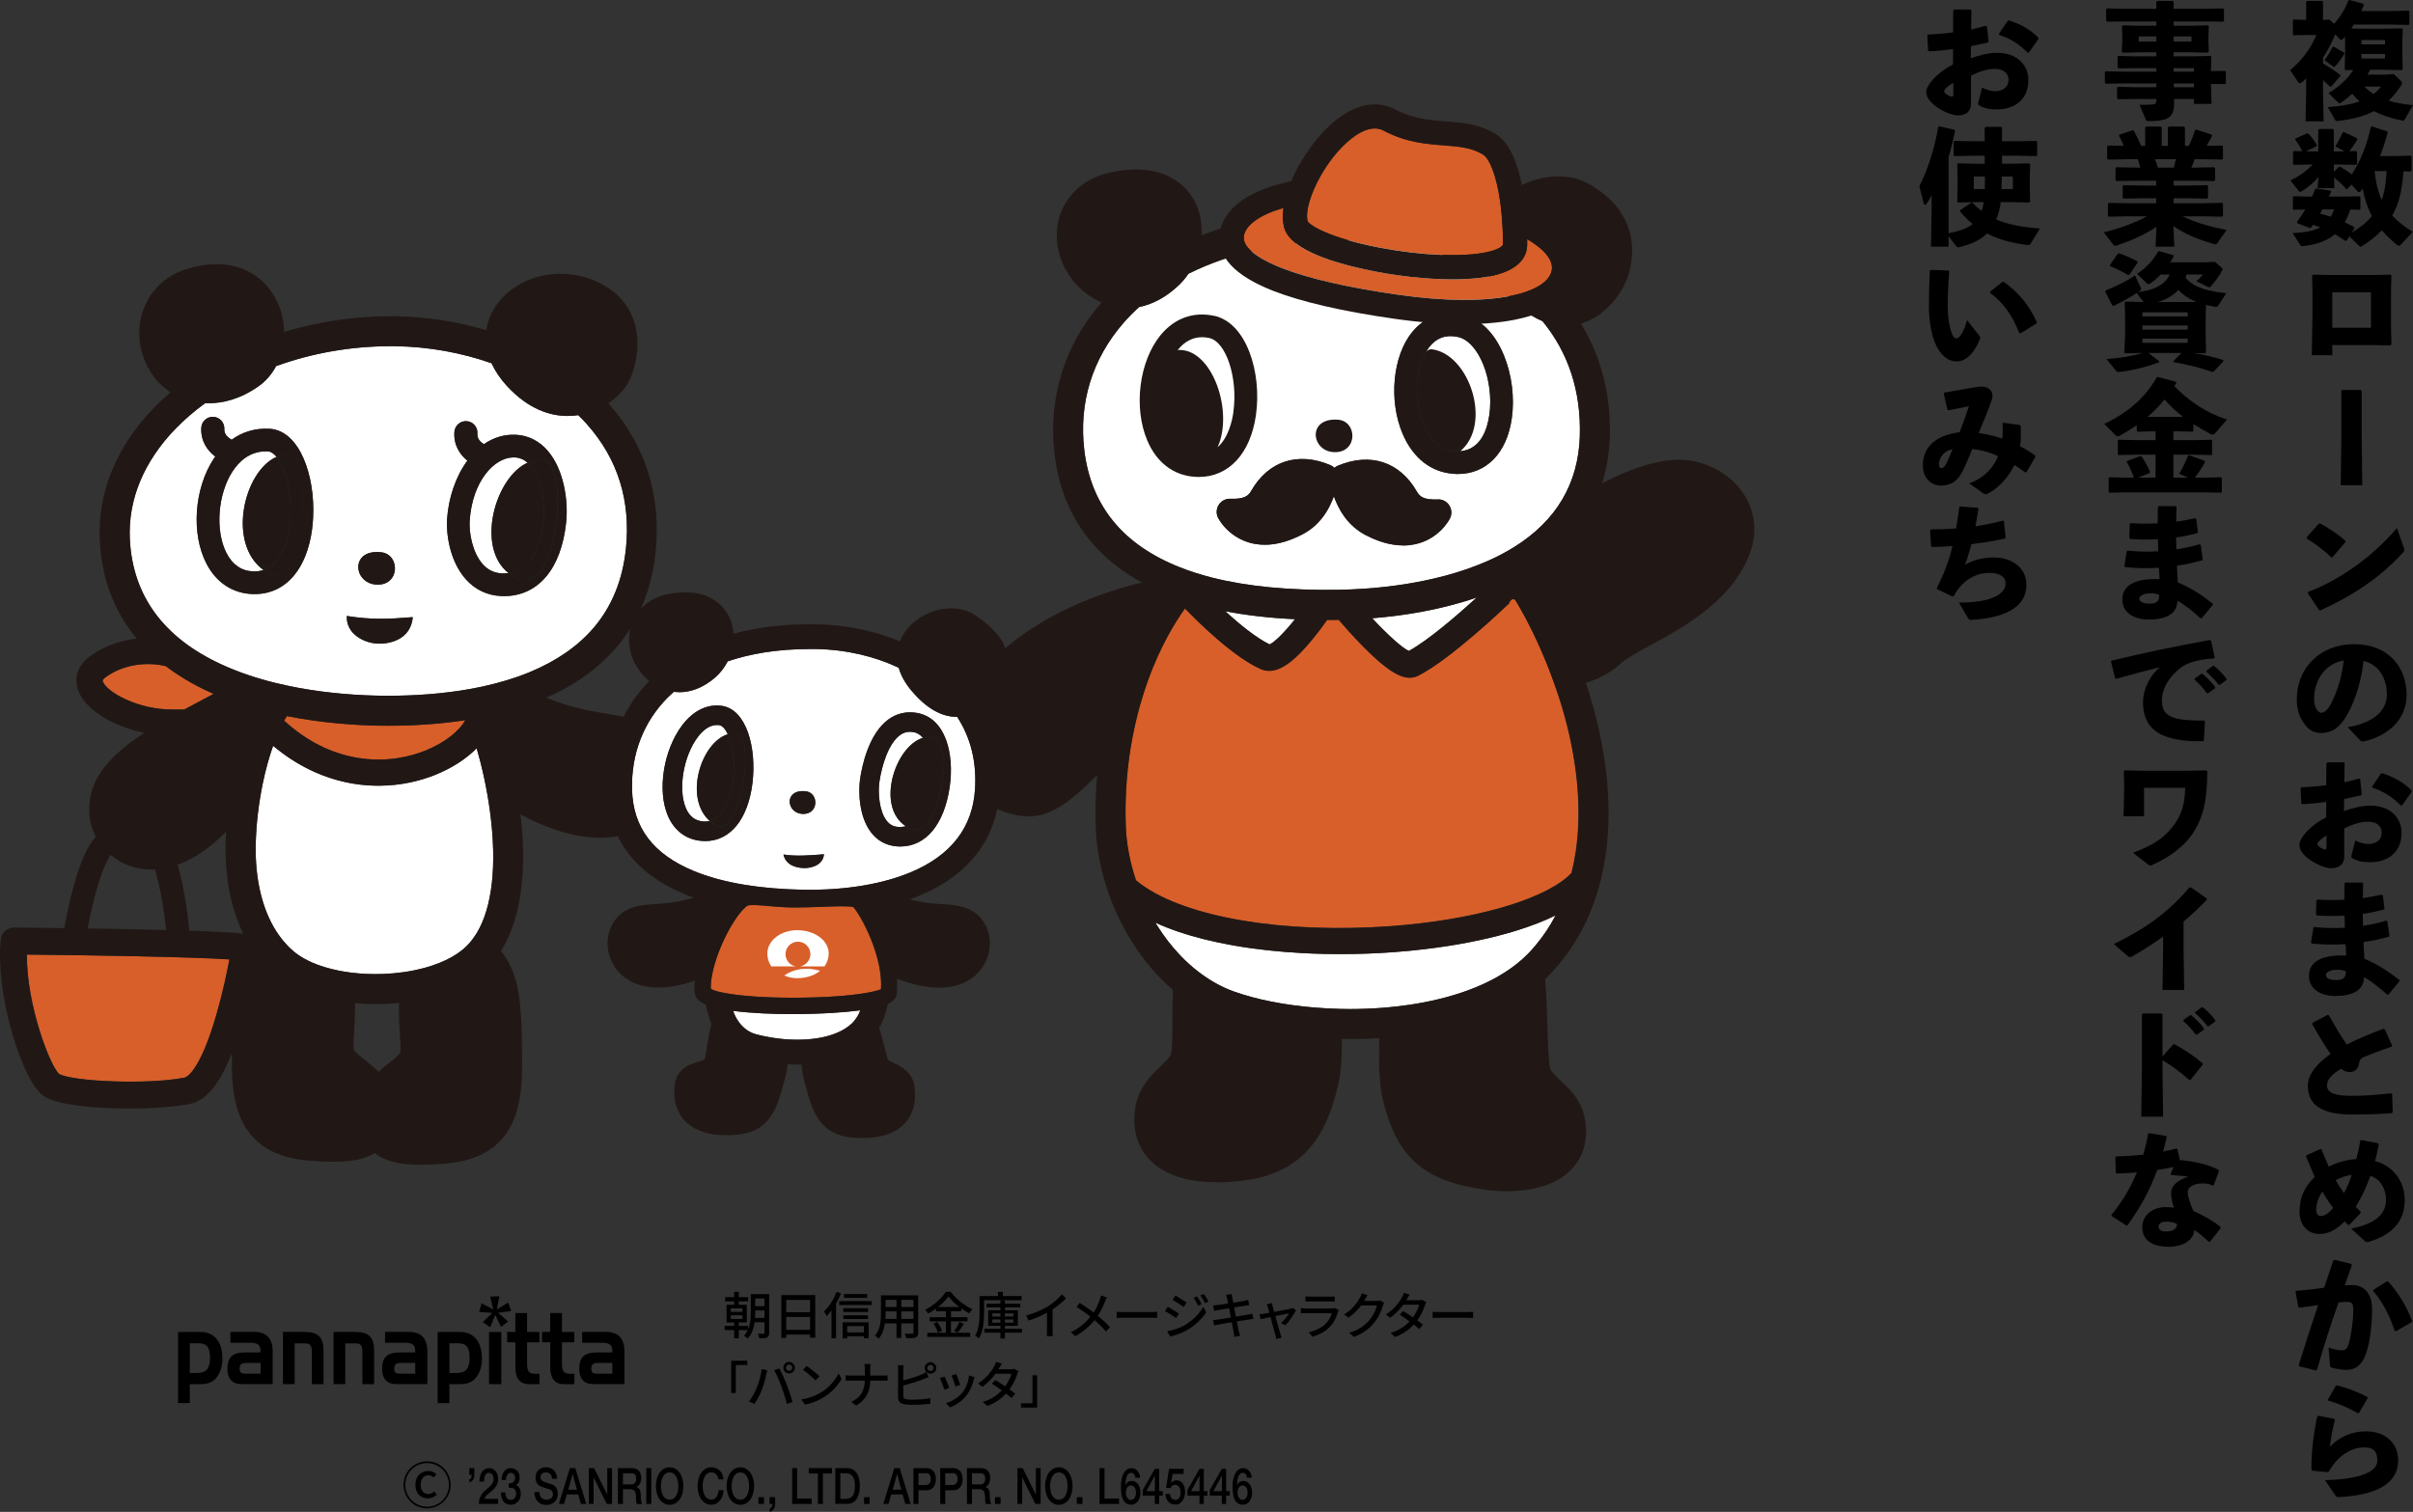 <?xml version="1.0" encoding="UTF-8"?><svg id="_レイヤー_2" xmlns="http://www.w3.org/2000/svg" width="384.52" height="241" viewBox="0 0 384.52 241"><rect x="0" y="0" width="384.52" height="241" fill="#333333" stroke="none"/><defs><style>.cls-1{fill:none;}.cls-1,.cls-2,.cls-3,.cls-4,.cls-5{stroke-width:0px;}.cls-3{fill:#211815;}.cls-4{fill:#d85f29;}.cls-5{fill:#fff;}</style></defs><g id="_レイヤー_1-2"><path class="cls-2" d="m377.68,11.12c-.12.26-.26.52-.42.78h2.82l1.36-.1,1.14,1.08c.14.14.2.26.2.36,0,.12-.06.22-.14.36-.64,1-1.3,1.78-2,2.44,1.12.36,2.42.58,3.88.72l-1.3,2.26c-.12.2-.16.22-.46.18-1.6-.3-3.12-.8-4.48-1.48-1.54.82-3.38,1.28-5.72,1.56-.24.02-.34.04-.46-.18l-1.16-2.02c2.12-.18,3.74-.44,5.06-.92-.42-.36-.82-.78-1.16-1.22-.56.52-1.16,1-1.8,1.44-.08.06-.14.08-.2.08-.1,0-.18-.04-.28-.14l-1.5-1.48c1.76-1.08,3.02-2.22,3.94-3.68l-1.22.02-.14-.14.06-2.46v-1.96l-.02-.78c-.12.12-.22.24-.34.36-.12.12-.2.16-.28.16-.06,0-.14-.04-.24-.14l-.68-.74c-.56,1.3-1.2,2.56-1.96,3.74v.88c1,.6,1.82,1.14,2.74,1.84l.02.18-1.44,1.68h-.22c-.4-.4-.76-.72-1.1-1.02v1.64l.1,4.92h-2.88l.1-4.92v-1.92c-.22.22-.44.42-.66.6-.14.1-.24.16-.34.16s-.2-.06-.28-.18l-1.28-1.9c1.98-1.64,3.28-3.46,4.18-5.6h-1.18l-2.44.04-.12-.16v-2.22l.12-.12,2,.04V.28l.14-.14h2.42l.12.16v2.88l1.02-.06.74.68c1.02-1.14,1.82-2.44,2.28-3.74l.2-.06,2.16.6.12.16c-.12.32-.26.66-.42,1h4.68l2.84-.06.14.14v2l-.14.14-2.84-.06h-5.86c-.14.2-.28.42-.42.62l2.04.04h3.08l2.94-.06.14.14-.06,1.96v1.96l.06,2.46-.14.14-2.94-.06h-2.12Zm-4.1-2.54c-.54.88-.96,1.44-1.44,1.96-.1.1-.14.14-.2.14-.04,0-.1-.02-.16-.08l-1.36-1.02c.56-.74.88-1.28,1.28-2.1l.18-.04,1.68.96.02.18Zm6.48-1.5v-.7h-3.76v.7h3.76Zm-3.76,2.24h3.76v-.72h-3.76v.72Zm.46,4.48c.46.44.94.84,1.48,1.18.46-.34.86-.74,1.22-1.18h-2.7Z"/><path class="cls-2" d="m383,27.32c-.26,3.58-.86,5.32-1.74,6.94l-.06.1c.86.92,1.94,1.76,3.28,2.6l-1.94,2.08c-.08.08-.16.14-.26.14s-.2-.06-.34-.16c-.94-.78-1.72-1.54-2.4-2.32-.88.96-1.9,1.76-3.14,2.52-.12.06-.18.1-.24.1-.08,0-.12-.04-.22-.12l-1.56-1.52-.4.64-.2.1c-.58-.4-1.14-.76-1.7-1.08-1.44,1.2-3.22,1.66-4.96,1.88-.2.02-.44.04-.52-.1l-1.26-1.96c1.94-.1,3.36-.34,4.4-.92-.38-.14-.76-.28-1.16-.4-.1.16-.2.3-.3.44l-.2.06-2-.76-.04-.2c.48-.66.92-1.32,1.32-1.98l-1.84.04-.14-.1v-1.92l.12-.14,2.24.06h.68c.18-.38.34-.78.5-1.18l.18-.1,2.3.32.08.16c-.12.26-.24.52-.36.8h2.88l1.98-.06.16.12v1.92l-.1.12-1.52-.04c-.22.72-.52,1.38-.86,2.04.46.22.94.46,1.46.72l.08.18-.44.72c1.2-.7,2.34-1.56,3.22-2.62-.74-1.36-1.2-2.84-1.48-4.38-.08.12-.16.22-.24.34-.1.14-.22.22-.34.22-.08,0-.18-.04-.26-.14l-.94-1.06-.64.7-.2.02c-.76-.84-1.26-1.32-1.94-1.84l.06,1.68h-2.68l.14-1.76c-.76.9-1.72,1.7-2.68,2.28-.1.06-.16.08-.22.08-.12,0-.2-.06-.28-.18l-1.3-1.64c1.44-.68,2.62-1.54,3.56-2.54h-.22l-2.78.06-.14-.14v-1.92l.14-.14,1.34.02c-.36-.7-.66-1.24-1.12-1.82l.02-.2,1.84-.8h.2c.58.58,1.02,1.2,1.38,1.86l-.1.2-1.62.78.84.02h1.1v-3.44l.14-.14h2.2l.14.14v3.44h.78l.94-.02-1.48-.78c.4-.64.86-1.52,1.16-2.22l.2-.06,2.08.96.08.18c-.54.94-.94,1.48-1.3,1.9l1.1-.02.14.14v1.92l-.14.14-2.78-.06h-.78v.86l.02.3.8-.8.24.02c.62.36,1.2.74,1.82,1.2,1.4-2.2,2.38-4.62,3.02-7.56l.18-.08,2.46.8.04.22c-.38,1.38-.78,2.6-1.22,3.7h2.18l2.7-.06.16.14v2.24l-.16.14-1.14-.02Zm-12.92,6.06c-.12.22-.26.44-.38.68.58.14,1.16.3,1.72.48.22-.36.38-.76.54-1.16h-1.88Zm8.32-6.1c.16,1.58.48,3.16,1.14,4.6.52-1.48.68-3.04.78-4.6h-1.92Z"/><path class="cls-2" d="m368.4,56.62l.1-6.86v-3.42l-.06-2.42.16-.14,2.94.06h6.52l2.86-.06.16.14-.06,2.6v5.64l.06,2.74-.14.16-3.04-.06h-6.24v1.62h-3.26Zm9.42-10.02h-6.16v5.64h6.16v-5.64Z"/><path class="cls-2" d="m376.34,69.7l.1,7.64h-3.44l.1-7.68v-7.36l.16-.14h2.92l.16.16v7.38Z"/><path class="cls-2" d="m367.56,85.66l1.94-2.18.2-.04c1.2.6,2.8,1.66,4.06,2.76v.2l-2.08,2.42-.18.02c-1.2-1.16-2.54-2.14-3.92-3l-.02-.18Zm15.5,1.66c.06.16.08.28.08.38,0,.14-.06.22-.2.36-3.56,3.92-7.9,6.84-13.18,9.24l-.2-.04-1.8-2.7.04-.2c4.96-1.9,10.08-5.42,14.16-10.18l1.1,3.14Z"/><path class="cls-2" d="m374.12,115.92c4.3-.72,6.24-2.78,6.24-5.18,0-3.04-1.68-4.96-3.72-5.38-.4,3.78-1.7,7.3-3.08,9.32-1.08,1.58-2.2,2.16-3.76,2.16-1.2,0-2.06-.58-2.82-1.78-.58-.9-.98-2-.98-3.62,0-4.84,3.62-8.76,9.12-8.76s8.38,3.66,8.38,8.1c0,3.64-2.56,6.4-6.8,7.4-.28.02-.42.02-.64-.2l-1.94-2.06Zm-5.36-4.48c0,.66.12,1.14.34,1.52.22.4.5.66.82.66.46,0,1.04-.46,1.58-1.54,1.12-2.24,1.68-4.36,1.98-6.8-2.92.5-4.72,3.08-4.72,6.16Z"/><path class="cls-2" d="m370.7,127.82c-1.26.18-2.52.3-3.84.36l-.14-.12-.12-2.42.14-.14c1.38-.06,2.7-.16,3.96-.34l.02-3.5.16-.14h2.6l.14.12-.04,3.06c.84-.18,1.58-.38,2.36-.6l.16.1.26,2.42-.14.16c-.9.2-1.8.42-2.68.58l-.02,1.94c1.26-.46,2.78-.88,4.2-.88,3.28,0,4.98,2.06,4.98,4.32,0,3.06-2.08,4.7-5.04,4.7-1.18,0-2.06-.18-2.86-.68-.12-.08-.14-.24-.1-.36l.62-2.42c.68.32,1.48.58,2.18.56,1.16-.04,2.04-.66,2.04-1.82,0-1.02-.78-1.74-2.16-1.74-1.24,0-2.4.38-3.82,1.08v4.48c0,1.1-.62,1.86-2.14,1.86-1.3,0-5-1.74-5-3.72,0-1.22,2-3.28,4.26-4.4l.02-2.46Zm.04,5.36c-.88.52-1.46,1.08-1.46,1.36,0,.38.9.86,1.22.86.18,0,.24-.1.24-.38v-1.84Zm7.26-7.78l1.42-2.1.22-.04c1.72.56,3.4,1.44,4.64,2.74l.02.22-1.5,2.12-.22.06c-1.3-1.3-2.6-2.2-4.52-2.84l-.06-.16Z"/><path class="cls-2" d="m368.78,147.76c1.56.18,3.2.22,4.88.12-.04-.64,0-1.28-.06-1.92-1.48.08-2.92.06-4.4-.04l-.14-.18.06-2.22.16-.12c1.38.08,2.84.1,4.3.02,0-.82,0-1.66.02-2.58l.14-.16h2.7l.14.16c-.02.78-.04,1.58-.06,2.32,1.1-.16,2.12-.34,3.04-.56l.16.16.26,2.08-.14.16c-1.08.28-2.2.52-3.32.68,0,.64,0,1.26.04,1.9,1.28-.2,2.52-.48,3.7-.82l.18.12.32,2.26-.1.18c-1.36.38-2.7.66-4.02.86.04.94.08,1.82.14,2.66,2.02.82,3.7,1.92,5.58,3.38v.2l-1.76,2.12h-.22c-1.14-1.08-2.7-2.26-3.64-2.78-.12,2.16-1.86,3-4.66,3-1.9,0-4.14-.86-4.14-3.2,0-2.72,2.9-3.38,5.94-3.24-.04-.6-.08-1.22-.1-1.82-1.88.12-3.64.08-5.4-.1l-.12-.16.38-2.34.14-.14Zm3.58,6.82c-1.04,0-1.72.44-1.72.8,0,.48.42.84,1.72.84,1.12,0,1.52-.5,1.44-1.4-.44-.18-.74-.24-1.44-.24Z"/><path class="cls-2" d="m381.16,177.44c-1.84.14-3.78.22-6.3.22-4.8,0-7.1-1.46-7.1-4.6,0-1.82,1.5-3.56,3.62-5.06-.98-1.4-2.04-3.16-2.92-4.76l.04-.2,2.42-1.26.2.06c.88,1.6,1.88,3.28,2.84,4.66,1.82-.92,3.86-1.78,5.86-2.52l.2.08,1.18,2.62-.08.16c-1.74.58-3.52,1.26-4.68,1.76-.32.26-.5.52-.54,1-.06.8-.82,1.3-1.44,1.3-.54,0-.98-.2-1.38-.54-1.56.9-2.26,1.74-2.26,2.68,0,1.34,1.7,1.64,4.06,1.64,1.76,0,3.72-.14,6.16-.4l.16.12.08,2.86-.12.18Z"/><path class="cls-2" d="m374.18,195.26c-.2-.18-.38-.4-.56-.58-1.44,1.5-2.68,2.02-4.1,2.02-1.5,0-3.08-1.16-3.08-3.58,0-2.18.74-3.88,2.42-5.52-.46-1.02-.9-2.1-1.38-3.26l.06-.18,2.22-1,.18.06c.42,1,.78,1.94,1.16,2.76,1.36-.76,3.16-1.16,4.38-1.22.22-.8.46-1.8.62-2.9l.18-.14,2.66.52.12.18c-.14.84-.4,1.98-.58,2.66,2.5.64,4.72,2.9,4.72,6.2,0,3.56-2.14,5.58-5.8,6.7-.28.04-.38,0-.54-.14l-2.2-2c3.72-.72,5.56-2.26,5.56-4.5,0-1.96-.98-3.44-2.5-3.9-.64,1.84-1.36,3.32-2.32,4.92.24.24.5.52.78.8v.2l-1.8,1.88-.2.02Zm-5.08-2.54c0,.84.32,1.12.7,1.12.56,0,1.14-.28,2-1.3-.64-.82-1.2-1.7-1.72-2.6-.76,1.08-.98,2.24-.98,2.78Zm5.66-5.44c-.82.1-1.78.42-2.56.84.36.66.88,1.44,1.32,2.06.46-.8.96-2.02,1.24-2.9Z"/><path class="cls-2" d="m366.3,217.62c1.08-3.48,2.08-6.52,3.1-9.58-.92.14-2,.28-3,.4l-.16-.12-.44-2.42.12-.14c1.58-.12,3.06-.3,4.44-.5.48-1.38.94-2.8,1.46-4.34l.2-.1,2.7.66.06.22c-.42,1.14-.8,2.2-1.14,3.18.4-.02.78-.04,1.16-.04,1.66,0,3.22,1.02,3.2,3.94-.02,2.64-.38,5.28-.92,6.84-.72,2.26-2.04,2.74-3.1,2.74-.74,0-1.58-.12-2.46-.36-.14-.04-.2-.08-.22-.36l-.24-2.84c.64.24,1.52.44,2,.44.64,0,.92-.12,1.22-1.06.32-1.02.72-3.48.72-5.22,0-1.2-.14-1.44-1.02-1.44-.36,0-.82.04-1.32.08-1.34,3.8-2.34,6.9-3.44,10.78l-.22.06-2.64-.66-.06-.16Zm11.92-12.02l2.12-1.34h.2c1.7,1.86,2.98,4.04,3.84,6.3l-.08.2-2.5,1.44-.18-.04c-.78-2.3-1.92-4.66-3.44-6.36l.04-.2Z"/><path class="cls-2" d="m369.46,225.68l2.5.48.12.18c-.4,1.46-.62,2.76-.8,4.26,1.52-1.58,3.54-2.44,5.72-2.44,3.34,0,5.16,2.08,5.16,4.6,0,3.9-3.78,5.58-9.36,5.88-.36,0-.48-.02-.64-.26l-1.66-2.44c5.36-.16,8.34-1.22,8.34-3.14,0-1.2-.42-2.08-2.08-2.08-1.8,0-4.02,1-5.64,3.84l-.2.1-2.44-.22-.14-.18c-.04-2.76.32-5.64.92-8.5l.2-.08Zm1.5-2.58l1.24-2.18.2-.1c1.56.42,3.04.92,4.84,1.86l.04.2-1.36,2.34-.2.04c-1.62-.9-2.96-1.5-4.7-2l-.06-.16Z"/><path class="cls-2" d="m346.46,16.28c0,2.28-.66,3.02-4,3.02-.4,0-.44-.04-.52-.24l-1-2.34c.94,0,1.8-.04,2.14-.08.42-.04.54-.16.54-.64v-.22h-3.4l-2.7.04-.16-.16v-1.7l.16-.12,2.7.06h3.4v-.6h-5.4l-2.64.04-.16-.16v-1.7l.16-.12,2.64.06h5.4v-.56h-3.38l-2.64.04-.16-.16v-1.7l.16-.12,2.64.06h3.38v-.64h-2.78l-2.62.06-.12-.16.1-1.7v-.74l-.06-1.62.14-.14,2.56.06h2.78v-.68h-5l-2.84.04-.16-.16v-1.84l.16-.12,2.84.06h5V.3l.18-.16h2.4l.18.16v1.1h4.82l3.06-.06.14.14v1.84l-.14.14-3.06-.04h-4.82v.68h2.86l2.6-.06.14.14-.06,1.62v.74l.06,1.68-.14.18-2.6-.06h-2.86v.64h2.88l2.98-.06.14.12-.06,2.08v.22l2.24-.04.14.14v1.82l-.14.14-2.24-.02.1,3.18h-2.8v-.78h-3.18l.02.5Zm-5.64-10.48v.82h2.8v-.82h-2.8Zm5.56.82h2.84v-.82h-2.84v.82Zm3.24,4.8v-.56h-3.24v.56h3.24Zm0,2.48v-.6h-3.22l.02.6h3.2Z"/><path class="cls-2" d="m346.38,29.58h2.02l3.32-.06.14.14v1.86l-.14.14-3.32-.06h-2.02v.8h4.4l3.32-.06.14.14v1.92l-.14.14-3.32-.06h-2.98c1.98.96,4.26,1.64,7.02,2.18l-1.52,2.14c-.06.1-.12.14-.24.14-.06,0-.16,0-.26-.04-2.68-.76-4.7-1.64-6.46-2.86l.14,3.28h-2.98l.14-3.16c-1.76,1.16-3.9,2.18-6.32,2.96-.12.04-.2.06-.26.06-.16,0-.22-.08-.3-.18l-1.52-1.96c2.78-.7,5.08-1.56,6.9-2.56h-2.88l-3.22.06-.14-.14v-1.92l.14-.14,3.22.06h4.34v-.8h-1.88l-3.32.06-.14-.14v-1.86l.14-.14,3.32.06h1.88v-.78h-3.02l-3.32.06-.14-.14v-1.92l.14-.14,3.32.06h.48c-.1-.46-.24-.9-.38-1.34h-1.54l-3.22.06-.14-.14v-1.96l.14-.14,2.5.04c-.24-.6-.52-1.2-.76-1.62l.1-.16,2.1-.7.16.06c.38.66.84,1.6,1.18,2.44h.64v-2.92l.14-.16h2.34l.16.14v2.94h.98v-2.92l.14-.16h2.42l.16.14v2.94h.6c.44-.86.8-1.78,1-2.52l.2-.08,2.46.8.06.2c-.22.44-.54,1.02-.88,1.58l2.48-.04.14.14v1.96l-.14.14-3.22-.06h-1.16c-.14.46-.34.9-.52,1.34h.32l3.32-.06.14.14v1.92l-.14.14-3.32-.06h-3.14v.78Zm-2.98-4.2c.18.44.32.88.46,1.34h2.56c.12-.44.22-.88.32-1.34h-3.34Z"/><path class="cls-2" d="m348.42,43.76c-.04.18-.08.36-.14.52,1.42,1.66,3.74,2.14,6.48,2.46l-1.26,1.94c-.12.18-.22.24-.38.24-.08,0-.16-.02-.28-.04-.46-.08-.88-.18-1.3-.28l-.06,1.9v3.04l.06,2.62-.14.16-1.88-.04c1.58.24,3.12.6,4.74,1.1l.06.18-1.54,1.66-.2.08c-1.92-.68-3.88-1.16-6.18-1.56l-.06-.18,1.3-1.3h-5.28l1.72,1.32-.02.18c-2.14.76-4.22,1.3-6.3,1.52-.3.04-.4.02-.6-.22l-1.48-1.82c2.2-.16,4.12-.48,5.78-.98h-.12l-2.68.06-.14-.14.12-2.64v-3.04l-.06-2.26.14-.16,2.5.06h.36l-1.08-1.44c-1.08.74-2.38,1.44-3.7,2.06l-.18-.04-1.14-2.22.06-.2c1.64-.66,3.24-1.4,4.68-2.4l.92,1.96c.04.08.06.14.06.2,0,.1-.06.18-.16.26-.12.08-.22.16-.34.24,1.94-.24,4.18-.84,5.04-2.8h-1.42c-.54.56-1.12,1.06-1.7,1.44-.1.08-.18.1-.26.1s-.16-.04-.28-.16l-1.52-1.48c1.48-1,2.62-2.24,3.36-3.58l.16-.04,2.26.64.04.2c-.18.32-.36.64-.56.94h5.48l1.66-.08,1.06.92c.1.08.16.16.16.24,0,.06-.02.12-.06.2-.54,1-1.1,1.76-1.8,2.52-.12.14-.18.18-.26.18-.06,0-.12-.02-.24-.08l-1.82-.88c.4-.34.7-.64,1.04-1.08h-2.62Zm-9.12.08h-.2c-.92-.56-1.92-1.06-2.82-1.4l-.06-.18,1.26-1.82.22-.06c.94.32,1.94.76,2.88,1.26l.06.2-1.34,2Zm9.32,6.6v-.66h-7.22v.66h7.22Zm0,2.1v-.66h-7.22v.66h7.22Zm-7.22,2.1h7.22v-.66h-7.22v.66Zm8.6-6.52c-1.08-.42-2.08-1.06-2.88-1.9-.84.94-2.04,1.58-3.26,1.92h5.04l1.1-.02Z"/><path class="cls-2" d="m346.34,70.16h3.2l2.84-.06.12.1v2.24l-.12.1-2.84-.06h-3.2v3.66h2.38l-1.46-.6c.68-1.16.98-1.86,1.4-2.88l.18-.1,2.48.9.06.22c-.54.96-1.1,1.8-1.62,2.46h1.54l2.64-.06.12.1v2.26l-.12.1-2.64-.06h-12.52l-2.62.06-.14-.12v-2.22l.12-.12,2.64.06h1.28c-.26-.7-.66-1.66-1.16-2.48l.06-.18,2.1-.78.22.08c.5.68.98,1.62,1.34,2.42l-.06.2-1.86.74h2.8v-3.66h-3.06l-2.82.06-.14-.12v-2.2l.12-.12,2.84.06h3.06v-1.4h-.64l-2.22.06-.14-.12v-.92c-.84.58-1.72,1.14-2.66,1.66-.16.08-.28.12-.38.12-.12,0-.22-.06-.34-.18l-1.8-1.8c3.76-1.82,6.44-4.06,8.36-7.42l.22-.06,2.84.76.06.2c-.1.16-.2.32-.32.48,2.2,2.28,4.88,4.18,8.4,5.34l-1.74,2.02c-.22.26-.4.38-.58.38-.1,0-.2-.04-.32-.1-.92-.5-1.82-1.02-2.72-1.58v1.12l-.12.1-2.24-.06h-.82v1.4Zm1.52-3.72c-1.08-.82-2.04-1.74-2.94-2.76-.8,1-1.72,1.94-2.7,2.76l.64.02h4.3l.7-.02Z"/><path class="cls-2" d="m339.04,87.76c1.56.18,3.2.22,4.88.12-.04-.64,0-1.28-.06-1.92-1.48.08-2.92.06-4.4-.04l-.14-.18.06-2.22.16-.12c1.38.08,2.84.1,4.3.02,0-.82,0-1.66.02-2.58l.14-.16h2.7l.14.16c-.02.78-.04,1.58-.06,2.32,1.1-.16,2.12-.34,3.04-.56l.16.16.26,2.08-.14.16c-1.08.28-2.2.52-3.32.68,0,.64,0,1.26.04,1.9,1.28-.2,2.52-.48,3.7-.82l.18.12.32,2.26-.1.18c-1.36.38-2.7.66-4.02.86.04.94.08,1.82.14,2.66,2.02.82,3.7,1.92,5.58,3.38v.2l-1.76,2.12h-.22c-1.14-1.08-2.7-2.26-3.64-2.78-.12,2.16-1.86,3-4.66,3-1.9,0-4.14-.86-4.14-3.2,0-2.72,2.9-3.38,5.94-3.24-.04-.6-.08-1.22-.1-1.82-1.88.12-3.64.08-5.4-.1l-.12-.16.38-2.34.14-.14Zm3.58,6.82c-1.04,0-1.72.44-1.72.8,0,.48.42.84,1.72.84,1.12,0,1.52-.5,1.44-1.4-.44-.18-.74-.24-1.44-.24Z"/><path class="cls-2" d="m337.06,108.12l-.66-2.64.08-.16c5.58-1.36,10.04-2.28,15.68-3.3l.18.1.58,2.66-.14.18c-2.22.16-4.16.56-5.38,1.56-1.86,1.5-2.9,3.32-2.9,5.2,0,1.54.76,2.34,1.94,2.7,1.1.34,2.7.46,4.78.44l.14.14-.16,3.04-.16.12c-2.5.04-4.68-.22-6.32-.92-1.98-.84-3.22-2.52-3.22-5.24,0-2.46,1.38-4.58,2.68-5.64-1.96.48-4.1,1.04-6.94,1.84l-.18-.08Zm12.66.04l1.04-.74.2-.02c.74.62,1.44,1.32,2.04,2.12l-.02.2-1.1.78h-.2c-.62-.82-1.18-1.48-1.98-2.16l.02-.18Zm1.88-1.26l1.02-.74.2-.02c.74.62,1.38,1.26,1.98,2.06l-.02.2-1.04.76h-.2c-.62-.82-1.16-1.4-1.96-2.08l.02-.18Z"/><path class="cls-2" d="m351.74,123c-.02,4.9-.76,7.64-2.48,10.08-1.5,2.12-3.74,3.64-6.26,4.78-.16.08-.26.1-.34.1-.1,0-.18-.04-.32-.14l-2.44-1.88c3.02-1.16,4.68-2.14,6.24-4.06,1.64-2.02,2.02-3.94,2.08-6.3h-6.56v4.54h-3.26l.1-4.64-.06-2.54.16-.14,2.7.06h7.42l2.86-.06.16.16v.04Z"/><path class="cls-2" d="m344.7,149.3c-1.52,1.08-3.1,2.1-4.86,3.12-.4.22-.5.22-.86-.08l-2.14-1.86c4.7-2.28,8.42-4.76,12.06-9.02h.24l2.5,1.74.02.24c-1.28,1.32-2.52,2.46-3.7,3.46v4.62l.1,6.28h-3.46l.1-6.22v-2.28Z"/><path class="cls-2" d="m344.6,170.36l.1,7.64h-3.48l.1-7.68v-8.62l.16-.14h2.96l.16.16v6.68l1.72-1.92.2-.02c1.66.92,2.9,1.7,4.5,3.06l-.02.2-1.94,2.42-.2.02c-1.34-1.22-2.66-2.24-4.26-3.14v1.34Zm3.34-7.78l1.04-.74.2-.02c.74.62,1.44,1.32,2.04,2.12l-.02.2-1.1.78h-.2c-.62-.82-1.18-1.48-1.98-2.16l.02-.18Zm1.88-1.26l1.02-.74.2-.02c.74.62,1.38,1.26,1.98,2.06l-.02.2-1.04.76h-.2c-.62-.82-1.16-1.4-1.96-2.08l.02-.18Z"/><path class="cls-2" d="m345.28,181.26c-.18.8-.4,1.58-.58,2.3.7-.14,1.4-.3,2.1-.48l.18.08.38,1.76c2.24.18,4.36.64,6.18,1.56l.06.2-.82,2.22-.16.08c-.64-.3-1.04-.34-1.62-.34-1.28,0-2.38.5-2.38,1.4,0,.62.3,1.54.88,2.98,1.66.72,3.24,1.64,4.36,2.56v.2l-1.68,2.16-.18.02c-.86-.78-1.5-1.34-2.34-1.9-.06,1.62-1.82,2.68-4.08,2.68-2.6,0-4.2-1.04-4.2-3.12,0-1.88,1.6-3.2,3.74-3.2.7,0,.88.04,1.3.1-.3-1.02-.48-1.66-.44-2.44.04-1.08,1.06-2,2.72-2.5-.78-.14-1.76-.22-2.72-.28l-.1-.14.5-1.14c-.86.18-1.74.36-2.62.48-1.2,3.34-2.72,5.98-4.72,8.8l-.2.04-2.36-1.52v-.18c1.68-2.02,3.04-4.34,4.04-6.76-1.04.1-2.1.16-3.2.18l-.16-.12-.06-2.46.14-.14c1.52-.04,2.94-.14,4.3-.28.32-1.12.58-2.22.76-3.32l.18-.12,2.68.46.12.18Zm-.24,13.48c-.68,0-1.08.42-1.08.76,0,.48.44.8,1.16.8,1.14,0,1.8-.4,1.78-1.2-.46-.26-.96-.36-1.86-.36Z"/><path class="cls-2" d="m311.23,7.82c-1.26.18-2.52.3-3.84.36l-.14-.12-.12-2.42.14-.14c1.38-.06,2.7-.16,3.96-.34l.02-3.5.16-.14h2.6l.14.12-.04,3.06c.84-.18,1.58-.38,2.36-.6l.16.1.26,2.42-.14.16c-.9.2-1.8.42-2.68.58l-.02,1.94c1.26-.46,2.78-.88,4.2-.88,3.28,0,4.98,2.06,4.98,4.32,0,3.06-2.08,4.7-5.04,4.7-1.18,0-2.06-.18-2.86-.68-.12-.08-.14-.24-.1-.36l.62-2.42c.68.32,1.48.58,2.18.56,1.16-.04,2.04-.66,2.04-1.82,0-1.02-.78-1.74-2.16-1.74-1.24,0-2.4.38-3.82,1.08v4.48c0,1.1-.62,1.86-2.14,1.86-1.3,0-5-1.74-5-3.72,0-1.22,2-3.28,4.26-4.4l.02-2.46Zm.04,5.36c-.88.52-1.46,1.08-1.46,1.36,0,.38.9.86,1.22.86.18,0,.24-.1.24-.38v-1.84Zm7.26-7.78l1.42-2.1.22-.04c1.72.56,3.4,1.44,4.64,2.74l.02.22-1.5,2.12-.22.06c-1.3-1.3-2.6-2.2-4.52-2.84l-.06-.16Z"/><path class="cls-2" d="m323.45,29.66l.06,2.48-.18.14-2.6-.06h-1.92c-.1.96-.32,1.9-.72,2.76,1.82.78,4.06,1.24,6.98,1.44l-1.42,2.32c-.18.3-.3.36-.7.3-2.28-.3-4.38-.82-6.32-1.82-1.06,1.06-2.52,1.72-4.36,2.16-.1.02-.18.04-.24.04-.14,0-.22-.06-.3-.18l-1.22-1.58v1.66h-2.8l.1-6.18v-2.06c-.24.54-.42.86-.78,1.36-.1.14-.2.2-.28.2-.1,0-.16-.08-.2-.22l-.7-2.74c1.14-2.14,2.44-5.88,3-9.44l.18-.1,2.42.54.1.18c-.32,1.52-.66,2.9-1.04,4.14v12.18c1.32-.28,2.76-.6,3.84-1.46-.7-.58-1.36-1.24-2-2v-.22l1.78-1.18h.22c.44.48.9.92,1.42,1.3.16-.44.28-.92.34-1.4h-1.22l-2.86.06-.14-.14.06-2.38v-1.46l-.06-2.14.14-.12,2.96.06h1.28v-1.28h-1.72l-3.08.06-.14-.12v-2.18l.12-.12,3.1.06h1.72v-2.16l.14-.14h2.48l.14.14v2.16h2.44l3.04-.06.12.1v2.22l-.12.1-3.04-.06h-2.44v1.28h1.5l2.82-.06.16.16-.06,2.2v1.26Zm-7.16.48c.02-.66.02-1.34.02-2h-1.78v2h1.76Zm2.7-2c0,.66-.02,1.34-.04,2h1.8v-2h-1.76Z"/><path class="cls-2" d="m307.66,43.02l2.82.1.14.14c-.18,2.22-.24,4.2-.24,5.36,0,1.76.18,2.94.46,3.96.22.78.48,1.36.92,1.36.54,0,1.22-1.08,1.68-2.92l2,2.52c.14.18.14.28.06.5-.8,2.08-2.1,3.58-3.72,3.58-1.3,0-2.44-.92-3.24-2.54-.62-1.26-1.16-3.5-1.16-6.22,0-1.62.04-3.54.14-5.72l.14-.12Zm9.48,3.48l1.92-1.54.22-.04c2.24,1.52,4.14,3.78,5.3,6.46l-.06.18-2.54,1.58-.2-.06c-1.08-2.76-2.6-4.94-4.68-6.4l.04-.18Z"/><path class="cls-2" d="m313.79,77.04c2.54-.86,3.94-2.7,4.62-4.32-1.32-.62-2.64-1-4.12-1.14-.9,2.18-1.4,3.4-1.92,4.18-.7,1.06-1.62,1.64-3.1,1.64-1.84,0-2.86-1.58-2.86-3.14,0-2.92,1.9-4.86,5.86-5.36.62-1.58.94-2.52,1.48-4.14-.9.18-2,.4-3.26.64l-.18-.14-.56-2.5.1-.18c2.2-.4,4-.7,5.22-.9.24-.04.46-.06.68-.06,1.12,0,1.76.62,1.76,1.5,0,.22-.06.46-.14.72-.54,1.56-1.22,3.14-2.06,5.2,1.2.14,2.52.44,3.78.88.06-.7.08-1.48.02-2.4l.12-.14,2.68.38.1.18c.04,1.18.04,2.22-.1,3.2.82.42,1.64.92,2.4,1.46l.04.22-1.4,2.42-.2.08c-.62-.48-1.22-.86-1.74-1.2-.94,1.92-2.5,3.74-4.44,4.66-.28,0-.36-.02-.54-.14l-2.24-1.6Zm-4.8-3.04c0,.42.12.62.36.62.26,0,.5-.18.74-.62.3-.6.56-1.16,1.06-2.38-1.02.1-2.16,1.08-2.16,2.38Z"/><path class="cls-2" d="m307.71,84.38c1.36,0,2.68-.04,4-.14.2-1.08.34-2.2.5-3.38l.14-.12,2.82.2.1.14c-.16,1-.3,1.94-.48,2.82,1.48-.24,2.94-.52,4.4-.92l.14.1.28,2.58-.1.18c-1.7.38-3.5.68-5.36.9-.28,1.14-.62,2.22-1.02,3.28,1.28-.76,2.9-1.16,4.66-1.16,2.46,0,5.12,1.36,5.12,4.38s-2.48,5.2-8.78,5.58c-.26.02-.4-.06-.54-.32l-1.42-2.44c5.34-.02,7.42-1.4,7.42-3.06,0-1.14-1.06-1.66-2.5-1.68-2.14-.02-4.32,1.04-5.76,3.72l-.2.06-2.44-1.2-.04-.18c1.16-2.3,1.94-4.36,2.48-6.68-1.08.08-2.18.14-3.28.16l-.12-.14-.16-2.52.14-.16Z"/><path class="cls-3" d="m278.07,79.07c-1.79-2.97-4.98-5.04-8.76-5.66-4.43-.74-11.3,1.59-18.38,6.22-3.22,2.11-6.14,4.49-8.45,6.9-2.59,2.7-4.27,5.25-5,7.6-2.24,7.21.74,13,4.85,14.99,1.13.55,2.61.8,4.23.8,4.04,0,8.96-1.58,11.64-4.1.85-.8,2.63-1.77,4.69-2.9,5.71-3.12,13.53-7.4,16.13-15.24.97-2.93.63-5.99-.96-8.63Z"/><path class="cls-3" d="m213.21,66.9c-5-.38-4.3,5.12-.55,5.18,3.74.06,3.65-4.95.55-5.18Z"/><path class="cls-3" d="m226.85,67.75c.77,1.79,2.26,3.97,5.02,4.17.3.02.58.02.84,0,5.13-4.31,1.46-15.42-4.48-16.24-.35-.05-.67.08-.95.34-1.77,2.96-2.01,8.05-.43,11.73Z"/><path class="cls-5" d="m240.31,148.74c-3.97,1.13-8.53,2.01-13.42,2.58-1.57.18-3.16.34-4.79.46-2.67.2-5.52.31-8.45.31-.9,0-1.81-.01-2.72-.03-1.13-.03-2.27-.07-3.41-.13-3.71-.2-7.43-.59-10.99-1.22-1.57-.28-3.11-.6-4.6-.97-2.81-.7-5.46-1.58-7.82-2.66.1.16.19.32.29.48,1.08,1.73,2.3,3.3,3.62,4.69.49.52.99,1.01,1.51,1.47.54.49,1.1.95,1.67,1.37,1.7,1.27,3.5,2.27,5.35,2.94,3.55,1.28,8.06,2.18,12.92,2.58.68.06,1.36.1,2.05.14.67.04,1.35.06,2.03.08.53.01,1.06.02,1.59.02,1.73,0,3.47-.06,5.2-.2.7-.05,1.4-.12,2.09-.2.71-.08,1.41-.17,2.11-.27,6.63-.98,12.83-3.07,17.21-6.58.56-.45,1.09-.92,1.58-1.41.15-.15.3-.3.44-.45.33-.35.64-.71.95-1.08,1.22-1.45,2.27-3.03,3.16-4.74-1.79.88-3.86,1.69-6.21,2.42-.45.14-.91.27-1.37.41Z"/><path class="cls-5" d="m206.37,98.69c-4.03-.19-7.73-.61-11.13-1.27,2.27,2.08,4.94,4.26,7.07,5.29.81-.35,2.41-1.96,4.05-4.02Z"/><path class="cls-5" d="m235.35,95.22c-5.88,2.04-11.92,2.94-16.69,3.32,2.46,2.65,4.78,4.75,5.84,5.21,3.19-1.74,8.02-5.96,10.85-8.54Z"/><path class="cls-4" d="m240.52,96.1c-.38.37-9.36,8.99-14.55,11.59-.43.21-.87.32-1.35.32-1.77,0-4-1.51-7.35-4.9-1.63-1.64-3.11-3.33-3.96-4.32-.62,0-1.24.01-1.85.01-.65.92-1.67,2.3-2.81,3.65-1.84,2.16-4.14,4.47-6.43,4.47-.45,0-.89-.09-1.33-.28-4.38-1.95-9.96-7.47-12.08-9.67-.19.26-.37.53-.56.8-.48.7-.94,1.44-1.39,2.2-.55.94-1.09,1.93-1.6,2.96-.54,1.09-1.05,2.22-1.53,3.39-.58,1.42-1.18,3.08-1.75,4.95-.31,1.04-.62,2.14-.9,3.3-.23.97-.45,1.98-.65,3.04-.78,4.11-1.24,8.86-1.05,14.14.1,2.78.67,5.71,1.62,8.55.28.23.57.46.87.68,7.21,5.26,22.74,7.89,39.91,6.62,12.77-.95,23.54-4,27.95-7.81.25-.21.48-.43.68-.65.27-1.08.49-2.18.66-3.32.84-5.65.5-11.95-1.02-18.72-1.48-6.61-4.58-14.78-8.46-21.25-.53-.88-1.08.23-1.08.23Z"/><path class="cls-5" d="m245.8,51.18c-2.08-.86-4.16-2.45-6.23-4.77-.56-.62-1.04-1.25-1.46-1.89-6.65-4.13-15.19-6.4-24.07-6.26h0c-9.53.15-17.93,2.01-24.65,5.37-.46.68-1,1.31-1.6,1.88-1.95,1.84-4.08,2.99-6.25,3.42-.88.79-1.7,1.63-2.47,2.5-5.02,5.76-7.19,12.82-6.27,20.39,1.08,8.82,6.17,15.03,15.22,18.6.8.32,1.63.61,2.49.89.87.28,1.77.53,2.7.77,5.57,1.4,12.26,2.05,20.06,1.93,5.18-.08,15.06-.78,23.67-4.54.14-.06.29-.12.43-.19.63-.28,1.23-.58,1.81-.88.74-.38,1.44-.79,2.12-1.21,6.71-4.19,10.22-10.13,10.46-17.72.21-7.07-1.79-13.21-5.95-18.3Zm-20.74,1.73c2.01-2.44,4.85-3.41,8.01-2.73,2.79.6,5.13,2.91,6.59,6.5,1.26,3.09,1.71,6.75,1.24,10.04-.79,5.52-4.05,8.84-8.59,8.84-.23,0-.47,0-.71-.03-3.57-.26-6.44-2.52-8.08-6.35-2.27-5.32-1.6-12.46,1.53-16.27Zm-11.84,13.99c3.1.24,3.19,5.24-.55,5.18-3.74-.06-4.45-5.56.55-5.18Zm10.39,20.05c-.52,0-1.04-.04-1.58-.13-1.43-.22-2.92-.74-4.48-1.56-.37-.2-.72-.41-1.05-.65-.93-.66-1.67-1.44-2.26-2.25-.79-1.09-1.32-2.24-1.67-3.25-.4,1.11-1.01,2.39-1.95,3.56-.76.95-1.74,1.82-3,2.48-.24.13-.48.25-.72.36-1.88.88-3.66,1.33-5.33,1.33-.51,0-1-.04-1.49-.12-.4-.07-.8-.16-1.18-.28-.97-.31-1.77-.76-2.43-1.24-1.53-1.13-2.25-2.45-2.35-2.65-.34-.66-.3-1.45.1-2.07s1.1-.99,1.83-.97c2.17.07,2.85-.39,3.35-1.26,2.72-4.76,7.42-6.29,12.6-4.11.25.1.47.25.65.44.16-.14.34-.25.54-.33,5.17-2.18,9.88-.65,12.6,4.11.5.87,1.18,1.33,3.35,1.26.74-.02,1.44.34,1.83.97.35.55.42,1.22.2,1.83-.03.08-.06.17-.11.25-.08.16-.57,1.06-1.56,2-.76.71-1.81,1.45-3.21,1.89-.4.13-.81.22-1.23.29-.47.08-.95.12-1.44.12Z"/><path class="cls-5" d="m193.91,71.02c1.72-1.52,2.32-4.2,2.52-5.63.76-5.37-1.14-11.21-3.85-11.79-.39-.08-.77-.13-1.14-.13-1.47,0-2.74.66-3.81,1.96-.02.03-.05.06-.07.09.12-.01.24-.02.36-.02,5.2.07,8.57,9.83,6,15.52Z"/><path class="cls-5" d="m228.23,55.68c5.94.82,9.61,11.93,4.48,16.24,3.32-.26,4.31-3.63,4.61-5.72.8-5.59-1.68-11.78-5.01-12.49-.41-.09-.8-.13-1.18-.13-1.31,0-2.39.54-3.29,1.63-.2.25-.39.52-.57.81.29-.26.6-.39.95-.34Z"/><path class="cls-3" d="m259.19,44.68c.56-1.42,1.37-4.28.56-7.47-.83-3.29-3.09-5.97-6.7-7.97h0c-4.42-2.45-11.36-.75-14.85,3.62-1.27,1.59-1.95,3.36-2.05,5.2-6.58-3.06-14.27-4.7-22.19-4.58h0c-8.36.13-15.96,1.51-22.48,4.02.11-1.91-.25-3.81-1.13-5.46-1.08-2.03-4.56-6.54-13.57-4.51-3.82.86-6.67,3.29-7.83,6.66-1.21,3.52-.39,7.6,2.13,10.66,1.22,1.48,2.77,2.64,4.44,3.38-.02.02-.04.05-.06.07-5.85,6.72-8.49,15.28-7.41,24.11,1.11,9.14,5.78,15.99,13.9,20.44-7.72,1.86-14.8,5.08-20.15,9.18-5.91,4.53-9.25,9.74-9.39,14.68-.04,1.24.06,4.45,1.72,7.53,1.72,3.19,4.58,5.19,8.28,5.78.5.08.98.12,1.46.12,2.29,0,4.45-.91,6.94-2.9,1.2-.96,2.51-2.18,4.02-3.69-.24,2.78-.31,5.59-.21,8.4.23,6.16,2.26,12.6,5.74,18.15,1.89,3.02,4.09,5.6,6.54,7.69-.06,1.38-.07,2.97-.07,4.75,0,2.05,0,4.85-.25,5.55-.33.62-.96,1.23-1.7,1.94-1.69,1.63-4,3.85-4.12,8.08-.08,2.83.87,5.27,2.73,7.05,2.29,2.19,5.82,3.3,10.51,3.3.78,0,1.59-.03,2.43-.09,5.03-.36,8.78-1.84,11.49-4.52,2.47-2.44,4.12-5.82,5.33-10.93h0c.42-1.76.62-4.42.59-7.31.5,0,1,.02,1.49.02,1.51,0,3.01-.05,4.5-.14-.21,3.89.03,7.7.52,9.73,2.24,9.41,6.64,13.2,16.82,14.49.61.08,1.67.18,2.97.18,2.96,0,7.15-.54,9.96-3.17,1.89-1.76,2.79-4.19,2.63-7.02-.23-3.9-2.4-5.92-3.98-7.39-.73-.68-1.37-1.27-1.71-1.91-.27-.8-.37-4.28-.45-6.82-.09-3.11-.19-5.57-.37-7.52.39-.36.74-.72,1.07-1.07,4.57-4.9,7.44-11.1,8.54-18.44.93-6.23.56-13.12-1.09-20.48-2.02-9.01-6.03-18.31-10.56-25.04,2.79-1.79,5.13-3.86,6.99-6.19,3.38-4.25,5.18-9.37,5.36-15.22.2-6.65-1.37-12.76-4.59-18.03,4.02-1.17,6.48-4.95,7.25-6.92Zm-7.44,24.8c-.23,7.59-3.74,13.54-10.46,17.72-.67.42-1.38.82-2.12,1.21-.59.31-1.19.6-1.81.88-.14.06-.28.12-.43.19-8.61,3.77-18.49,4.47-23.67,4.54-7.8.12-14.49-.53-20.06-1.93-.93-.23-1.83-.49-2.7-.77-.86-.27-1.69-.57-2.49-.89-9.04-3.57-14.14-9.78-15.22-18.6-.92-7.58,1.24-14.63,6.27-20.39.76-.88,1.59-1.71,2.47-2.5,2.17-.43,4.3-1.58,6.25-3.42.61-.57,1.14-1.2,1.6-1.88,6.72-3.37,15.12-5.23,24.65-5.37h0c8.88-.14,17.42,2.13,24.07,6.26.42.64.91,1.27,1.46,1.89,2.07,2.31,4.15,3.9,6.23,4.77,4.16,5.08,6.16,11.22,5.95,18.3Zm-7.96,82.25c-.14.15-.29.3-.44.45-.5.49-1.02.97-1.58,1.41-4.37,3.51-10.58,5.6-17.21,6.58-.7.1-1.4.19-2.11.27-.69.08-1.39.14-2.09.2-1.73.13-3.48.2-5.2.2-.53,0-1.06,0-1.59-.02-.68-.02-1.36-.04-2.03-.08-.69-.04-1.37-.08-2.05-.14-4.86-.4-9.37-1.3-12.92-2.58-1.86-.67-3.66-1.67-5.35-2.94-.57-.43-1.13-.88-1.67-1.37-.52-.46-1.02-.95-1.51-1.47-1.32-1.39-2.54-2.96-3.62-4.69-.1-.16-.19-.32-.29-.48,2.36,1.08,5,1.96,7.82,2.66,1.49.37,3.03.69,4.6.97,3.56.63,7.28,1.02,10.99,1.22,1.14.06,2.28.11,3.41.13.91.02,1.82.03,2.72.03,2.92,0,5.77-.11,8.45-.31,1.63-.12,3.22-.27,4.79-.46,4.89-.57,9.44-1.45,13.42-2.58.46-.13.92-.27,1.37-.41,2.36-.73,4.43-1.54,6.21-2.42-.89,1.7-1.95,3.28-3.16,4.74-.31.37-.62.73-.95,1.08Zm-8.43-56.5c-2.83,2.58-7.67,6.8-10.85,8.54-1.05-.47-3.38-2.57-5.84-5.21,4.77-.38,10.81-1.29,16.69-3.32Zm-28.99,3.48c-1.64,2.06-3.24,3.67-4.05,4.02-2.13-1.03-4.8-3.21-7.07-5.29,3.39.66,7.09,1.08,11.13,1.27Zm44.73,37.14c-.17,1.14-.39,2.25-.66,3.32-.21.22-.44.44-.68.65-4.41,3.81-15.19,6.86-27.95,7.81-17.17,1.27-32.69-1.37-39.91-6.62-.31-.22-.6-.45-.87-.68-.95-2.84-1.51-5.77-1.62-8.55-.19-5.28.27-10.03,1.05-14.14.2-1.06.42-2.07.65-3.04.28-1.17.58-2.27.9-3.3.57-1.87,1.17-3.53,1.75-4.95.48-1.17.99-2.3,1.53-3.39.51-1.03,1.04-2.02,1.6-2.96.45-.77.92-1.5,1.39-2.2.18-.27.37-.54.56-.8,2.12,2.2,7.7,7.72,12.08,9.67.44.2.89.28,1.33.28,2.28,0,4.59-2.32,6.43-4.47,1.15-1.35,2.17-2.73,2.81-3.65.61,0,1.22,0,1.85-.01.85.99,2.33,2.67,3.96,4.32,3.35,3.38,5.57,4.9,7.35,4.9.48,0,.92-.11,1.35-.32,5.19-2.6,14.17-11.23,14.55-11.59l-2.02-2.09c.27-.12.55-.24.82-.36.22-.1.44-.2.66-.31,4.64,6.75,8.4,16.27,10.08,23.78,1.52,6.77,1.87,13.07,1.02,18.72Z"/><path class="cls-3" d="m233.07,50.17c-3.16-.68-6,.29-8.01,2.73-3.13,3.81-3.81,10.95-1.53,16.27,1.64,3.84,4.51,6.09,8.08,6.35.24.02.47.03.71.03,4.54,0,7.8-3.33,8.59-8.84.47-3.29.02-6.95-1.24-10.04-1.46-3.59-3.8-5.9-6.59-6.5Zm4.25,16.03c-.3,2.09-1.29,5.46-4.61,5.72-.27.02-.55.02-.84,0-2.76-.2-4.25-2.38-5.02-4.17-1.57-3.68-1.34-8.77.43-11.73.17-.29.36-.56.57-.81.9-1.09,1.98-1.63,3.29-1.63.37,0,.77.04,1.18.13,3.33.71,5.81,6.9,5.01,12.49Z"/><path class="cls-3" d="m229.12,79.61c-2.18.07-2.85-.39-3.35-1.26-2.72-4.76-7.43-6.29-12.6-4.11-.2.08-.38.2-.54.33-.18-.18-.4-.33-.65-.44-5.17-2.18-9.88-.65-12.6,4.11-.5.87-1.18,1.33-3.35,1.26-.74-.02-1.44.35-1.83.97s-.43,1.41-.1,2.07c.1.2.82,1.53,2.35,2.65.65.48,1.46.93,2.43,1.24.39.12.78.22,1.18.28.49.08.98.12,1.49.12,1.67,0,3.46-.44,5.33-1.33.24-.11.48-.23.72-.36,1.25-.66,2.23-1.54,3-2.48.94-1.17,1.56-2.45,1.95-3.56.35,1,.88,2.15,1.67,3.25.59.82,1.34,1.59,2.26,2.25.33.23.67.45,1.05.65,1.56.82,3.05,1.34,4.48,1.56.54.08,1.06.13,1.58.13s.97-.04,1.44-.12c.42-.07.83-.16,1.23-.29,1.4-.44,2.45-1.18,3.21-1.89.99-.94,1.48-1.84,1.56-2,.04-.08.08-.16.11-.25.22-.6.15-1.28-.2-1.83-.4-.63-1.09-.99-1.83-.97Z"/><path class="cls-3" d="m193.45,50.34c-3.28-.7-6.3.39-8.5,3.07-3.44,4.19-4.36,11.6-2.1,16.87,1.48,3.44,4.13,5.47,7.47,5.72.24.02.47.03.7.03,4.78,0,8.24-3.71,9.12-9.86.96-6.76-1.49-14.73-6.68-15.84Zm3.1,15.33c-.2,1.43-.8,4.1-2.52,5.62,2.57-5.69-.8-15.44-6-15.51-.12,0-.24,0-.36.02.02-.03.05-.06.07-.09,1.07-1.3,2.35-1.96,3.81-1.96.37,0,.75.04,1.14.13,2.71.58,4.61,6.41,3.85,11.79Z"/><path class="cls-4" d="m243.36,38.12c0,.28,0,.56,0,.84,0,2.02-1.31,4.58-7.55,5.34-1.29.16-2.74.23-4.3.23-4.26,0-9.34-.57-14.15-1.62-7.78-1.71-12.07-3.97-12.75-6.72-.22-.91-.24-1.94-.09-3.04-3.72,1.07-6.06,2.72-6.31,4.49-.32,2.24,3.66,4.15,6.06,5.09,4.24,1.66,10.45,3.09,18.46,4.24,15.43,2.22,24.03-.32,24.56-3.97.22-1.49-1.1-3.22-3.93-4.88Z"/><path class="cls-4" d="m219.77,39.45c6.62,1.28,13.36,1.57,17.17.74,1.94-.42,2.57-1.02,2.57-1.24,0-.94-.02-1.85-.07-2.71-.04-.73-.09-1.44-.15-2.11-.07-.76-.16-1.48-.26-2.16-.6-4.08-1.67-6.7-2.71-7.34-1.82-1.12-3.86-1.28-6.23-1.46-2.83-.22-6.04-.46-9.62-2.36-.95-.5-2.61-.69-5.11,1.27-1.97,1.54-3.73,3.82-5,6.11-.38.69-.72,1.38-1.01,2.05-.3.71-.55,1.4-.73,2.04-.33,1.18-.44,2.21-.26,2.95.36.74,3.6,2.71,11.41,4.22Z"/><path class="cls-3" d="m243.12,33.64c-.18-1.86-.45-3.58-.81-5.12-.85-3.66-2.19-6.07-3.97-7.16-2.62-1.61-5.33-1.82-7.96-2.02-2.57-.2-5.24-.4-8.11-1.92-2.77-1.46-6.07-.88-9.29,1.64-2.81,2.2-5.63,6.04-7.23,9.83-.36.08-.72.15-1.07.24-6.12,1.48-9.78,4.31-10.3,7.98-.54,3.72,2.32,6.83,8.48,9.24,4.52,1.77,11.02,3.27,19.31,4.46,3.99.57,7.72.86,11.09.86,3.02,0,5.75-.23,8.11-.7,7.37-1.45,9.37-4.83,9.74-7.41.55-3.79-2.3-7.2-7.99-9.91Zm4.17,9.36c-.53,3.66-9.13,6.2-24.56,3.97-8.01-1.15-14.22-2.58-18.46-4.24-2.4-.94-6.39-2.85-6.06-5.09.26-1.78,2.59-3.42,6.31-4.49-.15,1.1-.13,2.13.09,3.04.68,2.75,4.97,5.01,12.75,6.72,4.81,1.06,9.89,1.62,14.15,1.62,1.56,0,3.01-.08,4.3-.23,6.24-.76,7.55-3.32,7.55-5.34,0-.28,0-.56,0-.84,2.83,1.66,4.15,3.38,3.93,4.88Zm-36.93-14.8c1.27-2.29,3.03-4.57,5-6.11,2.5-1.96,4.16-1.77,5.11-1.27,3.59,1.9,6.79,2.14,9.62,2.36,2.37.18,4.41.34,6.23,1.46,1.03.64,2.11,3.26,2.71,7.34.1.68.19,1.4.26,2.16.06.67.11,1.38.15,2.11.04.87.07,1.77.07,2.71,0,.22-.63.82-2.57,1.24-3.81.83-10.55.54-17.17-.74-7.81-1.51-11.05-3.49-11.41-4.22-.17-.74-.07-1.77.26-2.95.18-.64.42-1.33.73-2.04.29-.67.63-1.36,1.01-2.05Z"/><path class="cls-3" d="m106.98,121.32c-.49-2.52-2-4.63-4.13-5.79-1.95-1.07-3.95-1.39-6.26-1.78-3.82-.63-8.57-1.41-16.09-5.84-.32-.19-1.99-1.01-3.43,1.24-1.08,1.68-2.02,5.07-2.35,8.43-.29,3-.17,6.89,2,8.41,6.74,4.72,12.78,7.25,17.95,7.53.32.02.63.03.94.03,5.19,0,7.97-2.42,9.19-3.92,1.95-2.39,2.75-5.42,2.18-8.31Z"/><path class="cls-1" d="m59.84,160.06c-1.11,0-2.2-.05-3.26-.15.03,1.64-.07,3.21-.15,4.54-.06,1.07-.14,2.38-.07,2.82.29.51,1.04,1.11,1.84,1.74.66.52,1.42,1.12,2.12,1.84.55-.51,1.12-.96,1.63-1.37.76-.6,1.55-1.23,1.84-1.74.07-.44,0-1.76-.07-2.82-.09-1.46-.19-3.23-.13-5.05-.8.08-1.61.14-2.43.16-.44.02-.88.02-1.32.02Z"/><path class="cls-4" d="m26.44,106.19c-2.92-.74-6.73-.33-9.58,1.74-.56.41-.51.57-.46.69.55,1.63,5.57,4.57,11.29,4.47.6-.01,1.16,0,1.69,0,1.02-.55,2.05-1.1,3.09-1.65.53-.28,1.07-.57,1.6-.85-.25-.11-.5-.22-.74-.33-2.56-1.18-4.86-2.54-6.88-4.08Z"/><path class="cls-4" d="m67.71,119.67c3.31-1.31,5.53-3.25,6.45-4.88-4.42.68-8.68.89-12.26.89-.5,0-.99,0-1.46-.01-3.5-.06-8.89-.37-14.73-1.53-.15.23-.29.47-.44.73,3.55,3.24,7.5,5.23,11.74,5.93,4.59.75,8.35-.2,10.69-1.13Z"/><path class="cls-5" d="m75.96,119.26c-1.66,1.7-3.96,3.2-6.71,4.29-2.12.84-5.19,1.69-8.92,1.69-1.26,0-2.59-.1-3.98-.32-4.33-.71-8.38-2.53-12.06-5.42-.26-.2-.51-.41-.77-.62-.64,1.82-1.21,3.88-1.66,6.06-.64,3.1-1.04,6.43-1.11,9.64-.12,5.52,1.03,10.33,3.24,13.81.35.55.73,1.07,1.13,1.56.48.58.99,1.11,1.54,1.58.15.13.31.26.46.38,1.19.93,2.79,1.69,4.64,2.25.71.21,1.45.4,2.23.56.65.13,1.32.24,2.01.32,1.59.2,3.27.27,4.99.21,1.14-.04,2.25-.14,3.31-.29.71-.1,1.4-.22,2.07-.37.86-.19,1.69-.41,2.47-.67,1.56-.52,2.94-1.17,4.07-1.94.53-.36,1.01-.75,1.43-1.16.15-.15.3-.31.45-.48.42-.47.8-1,1.15-1.57,2.51-4.13,3.27-10.85,2.15-19.33-.5-3.82-1.31-7.34-2.14-10.19Z"/><path class="cls-5" d="m81.83,72.91c-3.07,0-6.57,3.79-6.99,10.09-.11,1.72.35,4.98,2.08,6.93.83.93,1.83,1.41,3.05,1.47.37.02.73,0,1.07-.04-5.3-4.15-2.12-15.31,3.02-17.61-.6-.52-1.28-.8-2.06-.84-.06,0-.12,0-.19,0Z"/><path class="cls-5" d="m42.75,71.96c-.14,0-.27-.01-.4-.01-2.63,0-4.31,1.7-5.27,3.17-2.38,3.63-2.81,9.49-.97,13.06.96,1.85,2.38,2.83,4.24,2.9.61.02,1.15-.06,1.64-.22-5.85-4.24-3.13-15.75,2.09-18.04-.43-.53-.89-.83-1.32-.86Z"/><path class="cls-5" d="m93.55,67.64c-.44-.5-.91-.98-1.4-1.46-.52.08-1.09.13-1.7.13-2.71,0-6.16-1-9.63-4.74-1.09-1.18-1.92-2.41-2.49-3.66-4.76-1.68-10-2.64-15.33-2.72h0c-.27,0-.54,0-.81,0-6.29,0-12.53,1.12-18.19,3.17-.68,1.27-1.62,2.38-2.79,3.21-3.02,2.13-5.81,2.71-7.96,2.71-.19,0-.37,0-.55-.01-1.73,1.26-3.33,2.63-4.76,4.11-5.05,5.23-7.56,11.31-7.25,17.59.45,8.99,5.37,15.71,14.63,19.96,2.79,1.28,5.73,2.24,8.64,2.95,1.19.29,2.38.54,3.55.76,5.14.95,9.89,1.22,13.01,1.26,3.67.06,8.28-.1,13.03-.84,1.14-.18,2.29-.39,3.44-.64,2.51-.55,5.01-1.28,7.38-2.26,4.29-1.77,7.73-4.15,10.24-7.09,2.89-3.39,4.62-7.64,5.13-12.61.79-7.64-1.3-14.3-6.2-19.81Zm-32.82,20.39c3.09.33,3.03,5.34-.71,5.16-3.74-.18-4.27-5.7.71-5.16Zm-5.46,10.16c3.87.63,6.72.5,10.52.19-.31,3.55-3.69,4.41-5.96,4.19-1.85-.18-4.68-1.5-4.55-4.37Zm-14.69-3.49c-.12,0-.24,0-.37,0-3.16-.12-5.76-1.85-7.31-4.86-2.46-4.76-1.96-11.94,1.16-16.7.08-.12.17-.24.25-.36-1.16-.86-2.35-2.38-2.23-4.59.05-1.01.92-1.79,1.93-1.74,1.01.05,1.79.92,1.74,1.93-.06,1.1,1.02,1.62,1.14,1.68h-.02s-.05.11-.05.11c1.79-1.32,3.9-1.95,6.17-1.81,4.77.31,7.26,7.46,6.91,14.2-.12,2.29-.62,5.57-2.35,8.23-1.67,2.57-4.08,3.92-6.97,3.92Zm49.64-11.4c-.78,7.39-4.46,11.73-9.89,11.73-.17,0-.34,0-.51-.01-2.18-.11-4.11-1.03-5.58-2.67-2.67-2.99-3.14-7.43-2.99-9.58.23-3.39,1.37-6.79,3.23-9.33-1.12-.9-2.23-2.44-2.06-4.61.08-1.01.97-1.77,1.98-1.68,1.01.08,1.77.97,1.68,1.98-.08,1,.81,1.55,1.05,1.68,1.47-1.02,3.18-1.59,5.08-1.49,1.98.1,3.75.99,5.1,2.58,2.53,2.96,3.28,7.86,2.91,11.41Z"/><path class="cls-3" d="m60.01,93.19c3.74.18,3.8-4.83.71-5.16-4.99-.54-4.45,4.98-.71,5.16Z"/><path class="cls-3" d="m46.28,82.36c.14-2.68-.26-5.42-1.08-7.51-.33-.85-.72-1.54-1.13-2.03-5.22,2.28-7.94,13.79-2.09,18.04,3.72-1.23,4.23-7.18,4.3-8.49Z"/><path class="cls-3" d="m44.08,72.82c.41.49.79,1.18,1.13,2.03.82,2.09,1.22,4.83,1.08,7.51-.07,1.32-.58,7.26-4.3,8.49.29.21.59.4.93.57,5.49,2.85,7.09-18.8,3.25-19-.73-.04-1.43.1-2.08.39Z"/><path class="cls-3" d="m84.58,89.18c1.05-1.47,1.76-3.64,2.03-6.27.29-2.77-.32-6.65-2.06-8.68-.15-.18-.31-.33-.47-.47-5.14,2.3-8.33,13.46-3.02,17.61,1.45-.18,2.61-.9,3.53-2.18Z"/><path class="cls-3" d="m84.08,73.76c.16.14.32.3.47.47,1.74,2.04,2.35,5.91,2.06,8.68-.28,2.63-.98,4.8-2.03,6.27-.92,1.28-2.08,2-3.53,2.18.38.3.8.56,1.28.78,6.69,3.12,8.48-18.11,4.28-18.76-.88-.14-1.73,0-2.53.37Z"/><path class="cls-3" d="m55.26,98.19c-.13,2.87,2.7,4.19,4.55,4.37,2.28.22,5.65-.63,5.96-4.19-3.79.31-6.64.44-10.52-.19Z"/><path class="cls-3" d="m97.12,64.46c-.05-.06-.11-.12-.17-.18,1.68-1.13,2.91-2.58,3.48-3.9.53-1.23,2.11-5.58.35-9.86-1.09-2.65-3.18-4.62-6.24-5.87-5.64-2.3-12.29-.57-15.47,4.03-.86,1.24-1.38,2.57-1.58,3.94-4.64-1.37-9.55-2.13-14.42-2.21h0c-6.07-.09-12.14.79-17.79,2.5-.02-1.67-.4-3.37-1.17-4.95-1.13-2.33-2.94-4.06-5.25-5.02-2.59-1.07-5.6-1.11-8.97-.11h0c-3.48,1.03-6.09,3.55-7.17,6.89-1.14,3.54-.41,7.48,1.96,10.55.68.88,1.53,1.64,2.49,2.26-.94.81-1.84,1.64-2.68,2.52-6,6.2-8.97,13.52-8.59,21.15.29,5.81,2.15,10.91,5.52,15.15.12.15.24.29.36.44-2.64.3-5.25,1.22-7.39,2.78-1.93,1.4-2.64,3.37-1.97,5.39,1.03,3.08,5.48,5.81,10.57,6.86-3.46,2.26-6.25,4.69-7.68,7.55-1.23,2.46-1.44,5.31-.56,7.81.85,2.42,2.67,4.38,5.12,5.52.94.43,2.39.91,4.25.91s4.04-.46,6.56-1.85c1.82-1.01,3.61-2.42,5.35-4.2-.04.67-.07,1.32-.08,1.93-.14,6.63,1.35,12.47,4.2,16.8-.75.95-1.37,2.08-1.86,3.38-1.31,3.49-1.38,9.19-1.34,15.22.04,6.55,1.46,14.19,12.15,15.11,1.46.13,2.77.19,3.94.19,3.05,0,5.17-.44,6.69-1.38,1.55,1.27,3.83,1.86,7.36,1.86,1.17,0,2.48-.06,3.94-.19,10.69-.92,12.11-8.56,12.15-15.11.04-6.03-.04-11.72-1.34-15.22-.52-1.39-1.2-2.58-2.01-3.57,2.77-4.38,3.94-10.75,3.4-18.68-.45-6.61-1.94-12.42-2.79-15.3-.35-1.2-.78-2.52-1.25-3.78,2.37-.57,4.72-1.3,6.98-2.23,5-2.06,9.05-4.89,12.06-8.4,3.54-4.14,5.64-9.27,6.25-15.23.92-8.9-1.64-17.02-7.38-23.48Zm2.62,22.99c-.51,4.98-2.24,9.22-5.13,12.61-2.51,2.94-5.95,5.32-10.24,7.09-2.37.98-4.87,1.71-7.38,2.26-1.15.25-2.3.46-3.44.64-4.75.74-9.36.9-13.03.84-3.13-.05-7.87-.31-13.01-1.26-1.17-.22-2.35-.47-3.55-.76-2.91-.71-5.86-1.67-8.64-2.95-9.26-4.26-14.18-10.97-14.63-19.96-.31-6.27,2.2-12.36,7.25-17.59,1.43-1.48,3.02-2.85,4.76-4.11.18,0,.36.01.55.01,2.15,0,4.94-.58,7.96-2.71,1.18-.83,2.11-1.94,2.79-3.21,5.67-2.05,11.9-3.17,18.19-3.17.27,0,.54,0,.81,0h0c5.33.08,10.56,1.04,15.33,2.72.57,1.25,1.4,2.49,2.49,3.66,3.47,3.74,6.92,4.74,9.63,4.74.61,0,1.17-.05,1.7-.13.49.47.95.96,1.4,1.46,4.9,5.51,6.98,12.18,6.2,19.81Zm-36.02,77.47c.06,1.06.14,2.38.07,2.82-.29.51-1.08,1.14-1.84,1.74-.51.4-1.08.85-1.63,1.37-.7-.72-1.45-1.32-2.12-1.84-.8-.63-1.56-1.23-1.84-1.74-.07-.44,0-1.76.07-2.82.08-1.32.17-2.9.15-4.54,1.06.1,2.15.15,3.26.15.44,0,.88,0,1.32-.02.83-.03,1.64-.08,2.43-.16-.06,1.82.04,3.59.13,5.05Zm12.22-16.14c-.35.58-.74,1.1-1.15,1.57-.15.16-.29.32-.45.48-.42.41-.9.8-1.43,1.16-1.13.77-2.51,1.42-4.07,1.94-.78.26-1.6.48-2.47.67-.67.15-1.36.27-2.07.37-1.07.15-2.17.25-3.31.29-1.71.06-3.39-.02-4.99-.21-.69-.09-1.36-.19-2.01-.32-.78-.16-1.52-.34-2.23-.56-1.86-.56-3.45-1.33-4.64-2.25-.16-.12-.31-.25-.46-.38-.55-.47-1.06-1-1.54-1.58-.4-.49-.78-1.01-1.13-1.56-2.21-3.49-3.36-8.29-3.24-13.81.07-3.21.48-6.55,1.11-9.64.45-2.18,1.01-4.24,1.66-6.06.25.21.51.42.77.62,3.68,2.89,7.73,4.71,12.06,5.42,1.39.23,2.72.32,3.98.32,3.73,0,6.8-.85,8.92-1.69,2.75-1.09,5.05-2.59,6.71-4.29.83,2.85,1.64,6.37,2.14,10.19,1.12,8.48.35,15.2-2.15,19.33Zm-48.27-35.68c-5.72.1-10.74-2.84-11.29-4.47-.04-.12-.1-.29.46-.69,2.85-2.07,6.66-2.49,9.58-1.74,2.02,1.53,4.32,2.9,6.88,4.08.25.11.49.22.74.33-.54.29-1.07.57-1.6.85-1.04.55-2.08,1.1-3.09,1.65-.53,0-1.09-.01-1.69,0Zm18.04,1.05c5.84,1.16,11.23,1.47,14.73,1.53.47,0,.96.01,1.46.01,3.58,0,7.85-.21,12.26-.89-.92,1.63-3.14,3.57-6.45,4.88-2.35.93-6.11,1.88-10.69,1.13-4.25-.69-8.19-2.69-11.74-5.93.14-.26.29-.5.44-.73Z"/><path class="cls-3" d="m82.2,69.3c-1.9-.1-3.6.47-5.08,1.49-.24-.13-1.13-.68-1.05-1.68.08-1.01-.67-1.9-1.68-1.98-1.01-.08-1.9.67-1.98,1.68-.17,2.17.94,3.71,2.06,4.61-1.86,2.54-3.01,5.94-3.23,9.33-.14,2.15.33,6.58,2.99,9.58,1.46,1.64,3.39,2.57,5.58,2.67.17,0,.34.01.51.01,5.43,0,9.11-4.34,9.89-11.73.38-3.55-.38-8.45-2.91-11.41-1.36-1.59-3.12-2.48-5.1-2.58Zm.13,22.84c-.47-.22-.89-.48-1.28-.78-.34.04-.7.05-1.07.04-1.23-.06-2.23-.54-3.05-1.47-1.74-1.95-2.2-5.21-2.08-6.93.42-6.3,3.91-10.09,6.99-10.09.06,0,.12,0,.19,0,.78.04,1.46.32,2.06.84.8-.36,1.66-.5,2.53-.37,4.19.65,2.4,21.88-4.28,18.76Z"/><path class="cls-3" d="m42.98,68.35c-2.27-.15-4.38.48-6.17,1.81l.05-.12h.02c-.12-.05-1.2-.57-1.14-1.67.05-1.01-.73-1.88-1.74-1.93-1.01-.05-1.88.73-1.93,1.74-.11,2.2,1.07,3.72,2.23,4.59-.08.12-.17.24-.25.36-3.12,4.76-3.61,11.94-1.16,16.7,1.55,3.01,4.15,4.73,7.31,4.86.12,0,.25,0,.37,0,2.89,0,5.3-1.35,6.97-3.92,1.73-2.66,2.24-5.95,2.35-8.23.35-6.74-2.14-13.89-6.91-14.2Zm-.08,23.08c-.33-.17-.64-.36-.93-.57-.49.16-1.03.25-1.64.22-1.86-.07-3.28-1.05-4.24-2.9-1.84-3.57-1.41-9.43.97-13.06.96-1.47,2.64-3.17,5.27-3.17.13,0,.27,0,.4.01.44.03.89.33,1.32.86.66-.29,1.36-.43,2.08-.39,3.84.2,2.24,21.85-3.25,19Z"/><path class="cls-1" d="m26.47,148.24c-.16-1.57-.38-3.2-.66-4.78-.77-4.36-1.7-6.82-2.24-7.61-1.35.13-2.04.09-2.95.04-.61-.03-1.37-.08-2.59-.08-.31.27-1.7,1.79-3.31,8.63-.27,1.13-.52,2.33-.75,3.56,2.15.03,4.44.07,6.73.11,2.09.04,4.02.08,5.77.13Z"/><path class="cls-4" d="m30.41,152.65c-1.14-.04-2.37-.07-3.67-.11-3.96-.11-8.62-.2-13.46-.27-1.23-.02-2.47-.03-3.71-.05-1.76-.02-3.52-.04-5.27-.06-.08,8.01,3.72,17.84,5.14,19.02,2.12,1.21,14.16,1.75,20.02.58.09-.02,2.34-.57,5.11-10.24.94-3.28,1.63-6.55,2.02-8.6-1.41-.1-3.54-.19-6.16-.28Z"/><path class="cls-3" d="m39.04,148.89c-.33-.06-.78-.12-1.36-.17-.99-.09-2.42-.17-4.27-.25-.96-.04-2.04-.08-3.24-.12-.57-6.28-2.1-13.32-4.21-15.35-.84-.82-1.7-.91-2.27-.85-1.4.16-1.92.13-2.86.07-.69-.04-1.54-.09-2.97-.09-2.65,0-4.64,3.21-6.46,10.41-.42,1.68-.81,3.51-1.16,5.4-4.6-.06-7.92-.09-7.97-.09h-.02c-1.1,0-2.02.83-2.13,1.93-.41,4.11.26,9.57,1.84,15,.68,2.32,1.47,4.45,2.29,6.15,1.31,2.72,2.31,3.54,2.94,3.92,2.16,1.3,7.86,1.86,13.34,1.86,3.74,0,7.38-.26,9.75-.74,3.33-.67,6-4.89,8.4-13.31,1.6-5.6,2.46-10.95,2.5-11.18.02-.11.03-.23.03-.34,0-.44-.16-1.9-2.17-2.27Zm-29.62,22.3c-1.42-1.18-5.22-11.02-5.14-19.02,1.75.02,3.52.03,5.27.06,1.24.02,2.48.03,3.71.05,4.85.07,9.5.16,13.46.27,1.31.03,2.54.07,3.67.11,2.62.09,4.75.18,6.16.28-.39,2.05-1.08,5.32-2.02,8.6-2.77,9.67-5.01,10.23-5.11,10.24-5.86,1.17-17.9.63-20.02-.58Zm5.3-26.75c1.61-6.83,3-8.36,3.31-8.63,1.23,0,1.98.05,2.59.08.92.05,1.6.09,2.95-.04.53.79,1.47,3.25,2.24,7.61.28,1.59.5,3.21.66,4.78-1.75-.05-3.68-.09-5.77-.13-2.28-.04-4.57-.08-6.73-.11.23-1.23.48-2.43.75-3.56Z"/><path class="cls-5" d="m132.65,161.46c-1.98.12-4.13.18-6.29.18h-.17c-1.63,0-3.2-.04-4.66-.11-1.74-.09-3.34-.22-4.7-.4.07.19.14.37.21.54.3.68.66,1.23,1.04,1.66.82.94,1.75,1.36,2.44,1.54.08.02.16.04.24.06.73.19,1.51.35,2.3.47.6.1,1.21.17,1.83.23,1.23.11,2.48.13,3.7.05.65-.05,1.28-.12,1.9-.23,1.08-.19,2.09-.47,3.01-.87.43-.19.83-.4,1.21-.64.33-.21.65-.44.93-.7.28-.25.6-.6.91-1.1.2-.31.39-.68.56-1.11-.08.01-.16.02-.24.03-1.25.16-2.68.29-4.22.38Z"/><path class="cls-5" d="m152.53,114.27s-.07,0-.11,0c-2.44,0-4.85-1.4-7.18-4.17-1.09-1.3-1.72-2.53-2.03-3.65-3.91-1.85-8.48-2.92-13.24-2.99h0c-.29,0-.57,0-.86,0-5.38,0-9.7.79-13.16,1.97-.48.93-1.12,1.79-1.92,2.5-2.18,1.93-4.24,2.41-5.74,2.41-.23,0-.45-.01-.65-.03-.09,0-.18-.02-.27-.03-.35.31-.68.62-.98.92-3.85,3.89-5.82,8.96-5.68,14.66.15,6.06,3.35,10.3,9.81,12.97,2.34.97,5.05,1.7,8.12,2.21,2.89.47,6.09.74,9.59.8,1.99.03,4.99-.04,8.3-.52,2.77-.4,5.75-1.09,8.54-2.25,6.46-2.68,9.93-7.15,10.3-13.29.27-4.33-.69-8.19-2.85-11.51Zm-24.15,11.86c2.16.23,2.12,3.74-.5,3.61-2.61-.13-2.99-3.99.5-3.61Zm2.92,10.04c-.17,1.87-2.24,2.22-3.14,2.2-.97-.02-2.9-.27-3.32-2.16,2.04.33,4.47.12,6.46-.04Zm-18.92-2.1c-.24,0-.49-.01-.74-.04-2.36-.25-4.2-1.65-5.2-3.95-1.75-4.04-.72-10.55,2.29-14.51,1.75-2.3,3.98-3.38,6.28-3.06,3.94.55,5.58,6.69,4.9,12.3-.71,5.79-3.56,9.26-7.52,9.26Zm38.96-8.71c-.87,6.05-3.79,9.58-7.89,9.58-.21,0-.42,0-.63-.03-1.6-.14-2.97-.88-3.97-2.15-2.05-2.6-2.07-6.76-1.8-8.6.31-2.1,1.38-7.21,4.53-9.49,1.31-.95,2.86-1.3,4.49-1.03,4.66.79,5.99,6.63,5.26,11.72Z"/><path class="cls-5" d="m145.56,116.7h0c-.2-.03-.38-.05-.56-.05-.58,0-1.09.17-1.59.53-1.79,1.3-2.87,4.69-3.28,7.44-.25,1.66-.05,4.68,1.16,6.22.48.6,1.04.91,1.79.97.46.04.87,0,1.25-.11-4.83-3.16-1.68-12.77,2.73-14.08-.4-.49-.9-.82-1.51-.92Z"/><path class="cls-5" d="m114.59,115.58h0c-.12-.01-.24-.02-.35-.02-1.3,0-2.35,1.01-3.02,1.89-2.32,3.05-3.21,8.37-1.91,11.39.55,1.28,1.43,1.96,2.67,2.09.4.04.77.01,1.11-.07-4.17-3.73-1.34-12.55,2.89-13.82-.4-.85-.89-1.39-1.39-1.46Z"/><path class="cls-3" d="m127.88,129.74c2.62.12,2.66-3.38.5-3.61-3.49-.37-3.12,3.49-.5,3.61Z"/><path class="cls-3" d="m115.98,117.04c.76,1.63,1.21,4.42.85,7.39-.13,1.03-.86,5.73-3.74,6.44.26.23.53.44.84.62,4.11,2.49,6.46-14.22,3.49-14.58-.49-.06-.97,0-1.44.13Z"/><path class="cls-3" d="m124.85,136.21c.42,1.89,2.35,2.14,3.32,2.16.9.02,2.97-.33,3.14-2.2-1.99.17-4.42.37-6.46.04Z"/><path class="cls-4" d="m140.23,154.79c-.09-.56-.2-1.13-.34-1.68-.11-.45-.24-.91-.38-1.35-.08-.25-.16-.5-.24-.74-.04-.1-.07-.21-.11-.31-.49-1.37-1.07-2.62-1.6-3.63-.39-.73-.75-1.33-1.05-1.78-.03-.04-.06-.09-.09-.13-.19-.27-.35-.47-.46-.58-.54-.17-2.34-.13-3.99-.08-.35.01-.69.03-1.02.04-1.48.06-3.15.12-4.73.1-1.38-.01-2.67-.13-3.81-.23-.1,0-.2-.02-.31-.03-1.21-.11-2.69-.22-3.05,0-.21.16-.43.37-.66.6-.08.08-.16.17-.24.26-.39.44-.78.98-1.17,1.58-.46.7-.91,1.5-1.33,2.35-.28.55-.54,1.13-.78,1.71-.11.25-.21.5-.3.74-.24.62-.46,1.24-.64,1.86-.18.58-.32,1.15-.43,1.7-.18.89-.27,1.72-.24,2.44.19.12.51.25.97.38.51.14,1.18.28,2.02.41,2.23.35,5.61.62,10.08.62.15,0,.31,0,.46,0,4.91-.02,8.64-.34,10.98-.72.86-.14,1.54-.29,2.02-.43.24-.07.44-.14.58-.21.06-.95,0-1.92-.16-2.89Z"/><path class="cls-1" d="m115.98,117.04c.76,1.63,1.21,4.42.85,7.39-.13,1.03-.86,5.73-3.74,6.44.26.23.53.44.84.62,4.11,2.49,6.46-14.22,3.49-14.58-.49-.06-.97,0-1.44.13Z"/><path class="cls-1" d="m147.07,117.62c-.4-.49-.9-.82-1.51-.92h0c-.2-.03-.38-.05-.56-.05-.58,0-1.09.17-1.59.53-1.79,1.3-2.87,4.69-3.28,7.44-.25,1.66-.05,4.68,1.16,6.22.48.6,1.04.91,1.79.97.46.04.87,0,1.25-.11-4.83-3.16-1.68-12.77,2.73-14.08Z"/><path class="cls-1" d="m115.98,117.04c-.4-.85-.89-1.39-1.39-1.46h0c-.12-.01-.24-.02-.35-.02-1.3,0-2.35,1.01-3.02,1.89-2.32,3.05-3.21,8.37-1.91,11.39.55,1.28,1.43,1.96,2.67,2.09.4.04.77.01,1.11-.07-4.17-3.73-1.34-12.55,2.89-13.82Z"/><path class="cls-3" d="m148.69,117.53c-.55-.11-1.1-.07-1.62.09-4.41,1.31-7.55,10.91-2.73,14.08.16.1.32.2.49.28,5.11,2.62,7.1-13.83,3.86-14.45Z"/><path class="cls-1" d="m115.98,117.04c-.4-.85-.89-1.39-1.39-1.46h0c-.12-.01-.24-.02-.35-.02-1.3,0-2.35,1.01-3.02,1.89-2.32,3.05-3.21,8.37-1.91,11.39.55,1.28,1.43,1.96,2.67,2.09.4.04.77.01,1.11-.07-4.17-3.73-1.34-12.55,2.89-13.82Z"/><path class="cls-1" d="m147.07,117.62c-.4-.49-.9-.82-1.51-.92h0c-.2-.03-.38-.05-.56-.05-.58,0-1.09.17-1.59.53-1.79,1.3-2.87,4.69-3.28,7.44-.25,1.66-.05,4.68,1.16,6.22.48.6,1.04.91,1.79.97.46.04.87,0,1.25-.11.16.1.32.2.49.28,5.11,2.62,7.1-13.83,3.86-14.45-.55-.11-1.1-.07-1.62.09Z"/><path class="cls-1" d="m132.65,161.46c-1.98.12-4.13.18-6.29.18h-.17c-1.63,0-3.2-.04-4.66-.11-1.74-.09-3.34-.22-4.7-.4.07.19.14.37.21.54.3.68.66,1.23,1.04,1.66.82.94,1.75,1.36,2.44,1.54.08.02.16.04.24.06.73.19,1.51.35,2.3.47.6.1,1.21.17,1.83.23,1.23.11,2.48.13,3.7.05.65-.05,1.28-.12,1.9-.23,1.08-.19,2.09-.47,3.01-.87.43-.19.83-.4,1.21-.64.33-.21.65-.44.93-.7.28-.25.6-.6.91-1.1.2-.31.39-.68.56-1.11-.08.01-.16.02-.24.03-1.25.16-2.68.29-4.22.38Z"/><path class="cls-1" d="m139.9,153.11c-.11-.45-.24-.91-.38-1.35-.08-.25-.16-.5-.24-.74-.04-.1-.07-.21-.11-.31-.49-1.37-1.07-2.62-1.6-3.63-.39-.73-.75-1.33-1.05-1.78-.03-.04-.06-.09-.09-.13-.19-.27-.35-.47-.46-.58-.54-.17-2.34-.13-3.99-.08-.35.01-.69.03-1.02.04-1.48.06-3.15.12-4.73.1-1.38-.01-2.67-.13-3.81-.23-.1,0-.2-.02-.31-.03-1.21-.11-2.69-.22-3.05,0-.21.16-.43.37-.66.6-.08.08-.16.17-.24.26-.39.44-.78.98-1.17,1.58-.46.7-.91,1.5-1.33,2.35-.28.55-.54,1.13-.78,1.71-.11.25-.21.5-.3.74-.24.62-.46,1.24-.64,1.86-.18.58-.32,1.15-.43,1.7-.18.89-.27,1.72-.24,2.44.19.12.51.25.97.38.51.14,1.18.28,2.02.41,2.23.35,5.61.62,10.08.62.15,0,.31,0,.46,0,4.91-.02,8.64-.34,10.98-.72.86-.14,1.54-.29,2.02-.43.24-.07.44-.14.58-.21.06-.95,0-1.92-.16-2.89-.09-.56-.2-1.13-.34-1.68Z"/><path class="cls-1" d="m115.98,117.04c.76,1.63,1.21,4.42.85,7.39-.13,1.03-.86,5.73-3.74,6.44.26.23.53.44.84.62,4.11,2.49,6.46-14.22,3.49-14.58-.49-.06-.97,0-1.44.13Z"/><path class="cls-1" d="m152.42,114.27c-2.44,0-4.85-1.4-7.18-4.17-1.09-1.3-1.72-2.53-2.03-3.65-3.91-1.85-8.48-2.92-13.24-2.99h0c-.29,0-.57,0-.86,0-5.38,0-9.7.79-13.16,1.97-.48.93-1.12,1.79-1.92,2.5-2.18,1.93-4.24,2.41-5.74,2.41-.23,0-.45-.01-.65-.03-.09,0-.18-.02-.27-.03-.35.31-.68.62-.98.92-3.85,3.89-5.82,8.96-5.68,14.66.15,6.06,3.35,10.3,9.81,12.97,2.34.97,5.05,1.7,8.12,2.21,2.89.47,6.09.74,9.59.8,1.99.03,4.99-.04,8.3-.52,2.77-.4,5.75-1.09,8.54-2.25,6.46-2.68,9.93-7.15,10.3-13.29.27-4.33-.69-8.19-2.85-11.51-.04,0-.07,0-.11,0Zm-32.51,10.54c-.71,5.79-3.56,9.26-7.52,9.26-.24,0-.49-.01-.74-.04-2.36-.25-4.2-1.65-5.2-3.95-1.75-4.04-.72-10.55,2.29-14.51,1.75-2.3,3.98-3.38,6.28-3.06,3.94.55,5.58,6.69,4.9,12.3Zm31.44.55c-.87,6.05-3.79,9.58-7.89,9.58-.21,0-.42,0-.63-.03-1.6-.14-2.97-.88-3.97-2.15-2.05-2.6-2.07-6.76-1.8-8.6.31-2.1,1.38-7.21,4.53-9.49,1.31-.95,2.86-1.3,4.49-1.03,4.66.79,5.99,6.63,5.26,11.72Z"/><path class="cls-3" d="m160.44,104.11c-.43-2.06-2.07-4.04-5.02-6.05h0c-2.97-2.03-7.83-1.15-10.62,1.92-.36.4-.97,1.17-1.39,2.25-4.08-1.69-8.66-2.65-13.39-2.72-5.17-.08-9.51.51-13.14,1.5-.06-.96-.29-1.89-.71-2.74-.74-1.5-3.15-4.84-9.66-3.58-2.77.53-4.89,2.23-5.8,4.64-.95,2.51-.45,5.48,1.3,7.74.43.55.92,1.05,1.45,1.48-4.48,4.59-6.86,10.76-6.7,17.41.1,4.11,1.37,7.66,3.77,10.58,2.03,2.46,4.88,4.46,8.48,5.96.5.21,1.02.4,1.55.59-2.6.78-4.5.91-6.14,1.02-1.52.1-2.83.19-4.18.77-1.51.65-2.66,1.97-3.16,3.63-.56,1.89-.23,3.96.92,5.68.76,1.14,2.6,3.07,6.44,3.23.17,0,.34,0,.51,0,1.75,0,3.68-.37,5.76-1.09-.06.64-.07,1.25-.02,1.8.08.87.64,1.52,1.8,2.02.2,1.09.49,2.1.88,3.02-.25.89-.44,2.01-.66,3.37-.12.79-.31,1.97-.44,2.34-.17.11-.66.26-.99.36-1.29.39-3.46,1.05-3.77,3.71-.27,2.33.29,4.3,1.61,5.7,1.45,1.53,3.69,2.31,6.67,2.31.35,0,.72-.01,1.1-.03,5.89-.35,6.91-4.19,8.1-8.65.07-.25.13-.51.21-.77.17-.64.27-1.26.32-1.86.54.03,1.09.05,1.62.05.2,0,.4,0,.6-.01.02.72.13,1.48.34,2.27.07.26.14.52.2.77,1.18,4.46,2.21,8.31,8.1,8.65.38.02.74.03,1.1.03,2.98,0,5.22-.78,6.67-2.31,1.32-1.4,1.88-3.37,1.61-5.7-.29-2.53-2.17-3.41-3.29-3.94-.32-.15-.87-.41-.94-.54-.15-.29-.42-1.36-.62-2.15-.28-1.11-.53-2.08-.81-2.88.63-1.11,1.1-2.4,1.38-3.85.94-.44,1.37-.99,1.44-1.71.07-.76.07-1.53.02-2.31,2.43.94,4.66,1.41,6.66,1.41.17,0,.34,0,.51,0,3.84-.16,5.68-2.09,6.44-3.23,1.15-1.72,1.48-3.79.92-5.68-.49-1.66-1.64-2.98-3.15-3.63-1.35-.58-2.66-.67-4.18-.77-1.43-.1-3.07-.21-5.19-.76.55-.19,1.09-.4,1.62-.62,7.86-3.27,12.26-9.04,12.73-16.7.29-4.78-.73-9.21-2.96-13.05,1.6-1.13,2.64-2.74,3.05-3.72.06-.15.13-.29.19-.44.55-1.24,1.24-2.78.83-4.7Zm-23.9,58.04c-.31.49-.63.85-.91,1.1-.29.25-.6.48-.93.7-.38.24-.78.45-1.21.64-.91.4-1.93.68-3.01.87-.62.11-1.25.18-1.9.23-1.21.08-2.47.06-3.7-.05-.62-.05-1.23-.13-1.83-.23-.8-.13-1.57-.29-2.3-.47-.08-.02-.16-.04-.24-.06-.69-.18-1.62-.6-2.44-1.54-.38-.43-.74-.98-1.04-1.66-.07-.17-.15-.35-.21-.54,1.36.18,2.95.31,4.7.4,1.47.07,3.03.11,4.66.11h.17c2.16,0,4.31-.07,6.29-.18,1.54-.1,2.98-.22,4.22-.38.08-.01.16-.02.24-.03-.18.43-.37.8-.56,1.11Zm3.85-4.47c-.14.07-.34.14-.58.21-.48.14-1.16.29-2.02.43-2.35.38-6.07.7-10.98.72-.16,0-.31,0-.46,0-4.47,0-7.85-.27-10.08-.62-.83-.13-1.51-.27-2.02-.41-.45-.13-.78-.26-.97-.38-.03-.72.06-1.55.24-2.44.11-.55.26-1.12.43-1.7.18-.61.4-1.24.64-1.86.1-.25.2-.5.3-.74.24-.58.51-1.16.78-1.71.42-.85.87-1.64,1.33-2.35.39-.6.78-1.14,1.17-1.58.08-.09.16-.18.24-.26.23-.24.45-.44.66-.6.36-.21,1.84-.1,3.05,0,.11,0,.21.02.31.03,1.14.1,2.43.22,3.81.23,1.58.01,3.25-.05,4.73-.1.32-.01.67-.02,1.02-.04,1.65-.06,3.44-.09,3.99.08.11.11.27.31.46.58.03.04.06.09.09.13.3.44.66,1.05,1.05,1.78.54,1.01,1.11,2.26,1.6,3.63.04.1.07.2.11.31.08.24.16.49.24.74.14.44.27.89.38,1.35.14.56.25,1.12.34,1.68.15.97.21,1.95.16,2.89Zm14.99-31.91c-.38,6.13-3.84,10.6-10.3,13.29-2.79,1.16-5.77,1.85-8.54,2.25-3.3.48-6.3.55-8.3.52-3.5-.06-6.7-.32-9.59-.8-3.07-.5-5.79-1.24-8.12-2.21-6.45-2.68-9.66-6.92-9.81-12.97-.14-5.7,1.83-10.77,5.68-14.66.3-.3.63-.61.98-.92.09.01.18.02.27.03.2.02.42.03.65.03,1.5,0,3.55-.48,5.74-2.41.8-.71,1.44-1.56,1.92-2.5,3.46-1.18,7.78-1.97,13.16-1.97.28,0,.57,0,.86,0h0c4.75.07,9.32,1.13,13.24,2.99.31,1.12.94,2.35,2.03,3.65,2.33,2.77,4.75,4.17,7.18,4.17.04,0,.07,0,.11,0,2.16,3.32,3.11,7.18,2.85,11.51Z"/><path class="cls-3" d="m146.09,113.63c-1.63-.28-3.18.08-4.49,1.03-3.15,2.28-4.22,7.4-4.53,9.49-.28,1.84-.26,6,1.8,8.6,1,1.27,2.37,2.01,3.97,2.15.21.02.42.03.63.03,4.1,0,7.02-3.53,7.89-9.58.73-5.09-.61-10.93-5.26-11.72Zm-1.26,18.35c-.17-.09-.33-.18-.49-.28-.38.1-.8.14-1.25.11-.75-.06-1.32-.37-1.79-.97-1.21-1.54-1.41-4.56-1.16-6.22.41-2.75,1.49-6.14,3.28-7.44.49-.36,1.01-.53,1.59-.53.18,0,.37.02.56.05h0c.61.1,1.11.44,1.51.92.53-.16,1.07-.2,1.62-.09,3.24.62,1.24,17.07-3.86,14.45Z"/><path class="cls-3" d="m116.83,124.43c.36-2.97-.08-5.76-.85-7.39-4.23,1.28-7.07,10.1-2.89,13.82,2.88-.7,3.61-5.4,3.74-6.44Z"/><path class="cls-3" d="m115.02,112.51c-2.3-.32-4.53.77-6.28,3.06-3.01,3.95-4.04,10.46-2.29,14.51,1,2.3,2.84,3.71,5.2,3.95.25.02.5.04.74.04,3.96,0,6.82-3.47,7.52-9.26.68-5.62-.96-11.75-4.9-12.3Zm-1.09,18.98c-.31-.19-.58-.39-.84-.62-.34.08-.71.11-1.11.07-1.24-.13-2.12-.81-2.67-2.09-1.31-3.02-.41-8.34,1.91-11.39.67-.89,1.73-1.89,3.02-1.89.11,0,.23,0,.35.02h0c.51.07.99.6,1.39,1.46.47-.14.95-.19,1.44-.13,2.97.35.62,17.07-3.49,14.58Z"/><path class="cls-5" d="m127.08,148.27c-2.59,0-4.7,1.55-4.8,3.6-.03.68.15,1.46.63,2.18,0,0,1.78,0,3.88-.01-.97-.18-1.7-1.07-1.61-2.11.08-.99.91-1.78,1.9-1.82,1.13-.04,2.06.86,2.06,1.98,0,.97-.69,1.77-1.61,1.95,1.34,0,2.75,0,3.86,0,.48-.7.68-1.45.67-2.11-.06-2.08-2.29-3.65-4.97-3.65Z"/><path class="cls-5" d="m130.68,154.74c-2.21-.61-4.09-.34-5.7.75,1.79.86,4.5.35,5.7-.75Z"/><path class="cls-2" d="m30.25,214.12h1.29c1.38,0,1.93.57,1.93,2.31s-.63,2.43-2.08,2.43h-1.14v-4.74Zm-1.87-1.8v11.34h1.87v-3.02h1.61c1.28,0,2.13-.28,2.81-1.28.51-.76.77-1.67.77-2.78,0-2.65-1.26-4.26-3.45-4.26h-3.6Z"/><path class="cls-2" d="m39.2,218.97c-.68,0-1.02-.1-1.02-.79,0-.74.36-.93,1.15-.93h2.2v1.72h-2.34Zm-2.48-6.65v1.72h3.11c1.18,0,1.69.28,1.69,1.34v.2h-2.46c-1.97,0-2.82.73-2.82,2.65,0,1.53.78,2.4,2.19,2.4h5.02v-5.21c0-2.05-.98-3.11-2.91-3.11h-3.83Z"/><path class="cls-2" d="m48.61,212.32c2.09,0,2.95.84,2.95,3.05v5.27h-1.87v-5.01c0-1.15-.17-1.49-1.23-1.49h-1.5v6.49h-1.87v-8.32h3.52Z"/><path class="cls-2" d="m56.67,212.32c2.09,0,2.95.84,2.95,3.05v5.27h-1.87v-5.01c0-1.15-.17-1.49-1.23-1.49h-1.5v6.49h-1.87v-8.32h3.52Z"/><path class="cls-2" d="m63.84,218.97c-.68,0-1.02-.1-1.02-.79,0-.74.36-.93,1.15-.93h2.2v1.72h-2.34Zm-2.48-6.65v1.72h3.12c1.18,0,1.69.28,1.69,1.34v.2h-2.46c-1.97,0-2.82.73-2.82,2.65,0,1.53.78,2.4,2.19,2.4h5.02v-5.21c0-2.05-.98-3.11-2.91-3.11h-3.83Z"/><path class="cls-2" d="m71.61,214.12h1.29c1.38,0,1.93.57,1.93,2.31s-.63,2.43-2.08,2.43h-1.14v-4.74Zm-1.87-1.8v11.34h1.87v-3.02h1.61c1.28,0,2.13-.28,2.81-1.28.51-.76.77-1.67.77-2.78,0-2.65-1.26-4.26-3.45-4.26h-3.6Z"/><rect class="cls-2" x="77.93" y="212.32" width="1.96" height="8.32"/><path class="cls-2" d="m82.12,212.32v-3.02h1.87v3.02h1.97v1.66h-1.97v3.36c0,1.15.25,1.64,1.21,1.64h.77v1.66h-1.71c-1.36,0-2.13-.9-2.13-2.61v-4.06h-1.32v-1.66h1.32Z"/><path class="cls-2" d="m87.68,212.32v-3.02h1.87v3.02h1.97v1.66h-1.97v3.36c0,1.15.25,1.64,1.21,1.64h.77v1.66h-1.71c-1.36,0-2.13-.9-2.13-2.61v-4.06h-1.32v-1.66h1.32Z"/><path class="cls-2" d="m95.25,218.97c-.68,0-1.02-.1-1.02-.79,0-.74.36-.93,1.15-.93h2.2v1.72h-2.34Zm-2.48-6.65v1.72h3.12c1.18,0,1.69.28,1.69,1.34v.2h-2.46c-1.97,0-2.82.73-2.82,2.65,0,1.53.78,2.4,2.19,2.4h5.02v-5.21c0-2.05-.98-3.11-2.91-3.11h-3.83Z"/><polygon class="cls-2" points="78.11 211.56 76.93 210.76 78.45 209.28 76.35 209.12 76.75 207.75 78.61 208.74 78.11 206.68 79.57 206.64 79.18 208.72 80.99 207.63 81.46 208.98 79.37 209.26 80.97 210.65 79.84 211.51 78.92 209.6 78.11 211.56"/><path class="cls-2" d="m115.48,211.35h3.74v.67h-3.74v-.67Zm.08-4.58h3.66v.67h-3.66v-.67Zm.22,1.22h3.23v2.81h-3.23v-2.81Zm.67.57v.56h1.86v-.56h-1.86Zm0,1.1v.58h1.86v-.58h-1.86Zm.54-3.74h.74v2.33h-.74v-2.33Zm0,4.42h.74v2.99h-.74v-2.99Zm2.64-4.05h.72v2.88c0,.32-.01.67-.04,1.04s-.08.75-.16,1.12-.2.74-.36,1.09-.38.66-.64.94c-.04-.05-.1-.1-.18-.15-.07-.05-.15-.11-.23-.16s-.15-.09-.2-.12c.26-.26.46-.55.6-.86.15-.31.26-.63.33-.97.07-.33.12-.67.14-1,.02-.33.03-.65.03-.94v-2.88Zm.34,3.79h2.24v.69h-2.24v-.69Zm.02-3.79h2.22v.69h-2.22v-.69Zm0,1.92h2.22v.68h-2.22v-.68Zm1.84-1.92h.74v6.16c0,.2-.03.36-.08.48s-.14.21-.27.27c-.12.06-.28.1-.48.12-.19.02-.44.02-.74.02-.01-.06-.03-.14-.05-.23-.02-.09-.05-.18-.08-.28-.03-.09-.06-.17-.1-.24.19.01.38.02.55.02s.29,0,.34,0c.06,0,.1-.01.12-.04.02-.02.04-.07.04-.13v-6.14Z"/><path class="cls-2" d="m124.52,206.44h5.39v6.79h-.82v-6.02h-3.8v6.06h-.78v-6.82Zm.51,5.54h4.42v.76h-4.42v-.76Zm0-2.8h4.4v.75h-4.4v-.75Z"/><path class="cls-2" d="m133.32,205.94l.7.23c-.18.45-.39.89-.64,1.34-.24.45-.51.86-.79,1.26-.28.39-.58.74-.88,1.04-.02-.06-.06-.14-.1-.24-.05-.1-.1-.19-.15-.29-.05-.1-.1-.18-.15-.24.27-.25.52-.54.77-.87s.48-.68.69-1.06c.21-.38.39-.77.54-1.16Zm-.81,2.13l.72-.71h0v5.97h-.73v-5.26Zm1.22-.67h5.18v.62h-5.18v-.62Zm.55,3.38h4.14v2.54h-.76v-1.94h-2.66v1.97h-.72v-2.57Zm.1-2.25h3.95v.61h-3.95v-.61Zm0,1.13h3.93v.6h-3.93v-.6Zm.11-3.38h3.7v.6h-3.7v-.6Zm.18,6.11h3.35v.61h-3.35v-.61Z"/><path class="cls-2" d="m140.37,206.48h.75v2.89c0,.31-.01.64-.04,1-.03.36-.08.72-.16,1.08-.07.37-.18.71-.33,1.05-.15.33-.34.63-.59.9-.04-.05-.09-.11-.16-.18-.07-.06-.15-.12-.22-.18-.08-.06-.15-.1-.2-.14.22-.25.4-.52.53-.81s.22-.59.28-.9c.06-.31.1-.62.12-.94.02-.31.03-.61.03-.89v-2.88Zm.4,3.75h5.12v.72h-5.12v-.72Zm.03-3.75h5.06v.72h-5.06v-.72Zm0,1.86h5.06v.7h-5.06v-.7Zm2.06-1.58h.76v6.51h-.76v-6.51Zm2.71-.28h.75v5.92c0,.22-.03.39-.09.51-.06.12-.16.21-.3.28-.14.06-.34.09-.58.11-.25.01-.56.02-.94.01-.01-.1-.04-.22-.09-.36-.05-.14-.1-.27-.16-.37.17.01.34.02.5.02.17,0,.31,0,.44,0s.21,0,.26,0c.08,0,.13-.01.16-.04s.04-.08.04-.16v-5.91Z"/><path class="cls-2" d="m151.15,206.65c-.22.32-.5.64-.84.97-.34.33-.71.65-1.13.96-.41.3-.84.57-1.29.81-.03-.06-.07-.12-.12-.2-.05-.07-.11-.15-.17-.22s-.12-.13-.17-.19c.46-.23.9-.5,1.33-.82.43-.32.81-.66,1.15-1.02.34-.36.61-.7.82-1.02h.78c.21.29.45.58.72.85s.55.53.86.77c.3.24.61.46.93.65.32.2.64.36.95.49-.09.09-.18.2-.27.32-.09.12-.16.24-.23.35-.31-.16-.62-.34-.94-.55-.31-.21-.62-.43-.92-.67-.3-.24-.57-.49-.82-.74-.25-.25-.47-.5-.65-.74Zm-3.38,5.8h6.82v.66h-6.82v-.66Zm.38-2.48h6.02v.66h-6.02v-.66Zm.59,1.02l.62-.25c.11.14.21.29.31.46.1.17.19.33.27.49.08.16.14.31.17.44l-.65.29c-.03-.13-.09-.28-.16-.45s-.16-.33-.26-.51-.2-.33-.3-.48Zm.42-2.65h4.02v.67h-4.02v-.67Zm1.58.26h.8v4.18h-.8v-4.18Zm2.14,2.13l.72.27c-.15.25-.32.5-.49.76-.17.26-.33.47-.48.66l-.58-.25c.1-.13.19-.28.3-.44s.2-.34.29-.52c.09-.18.17-.34.24-.48Z"/><path class="cls-2" d="m156.1,206.59h.72v2.55c0,.31,0,.66-.03,1.02-.02.37-.06.74-.11,1.12-.06.38-.14.75-.25,1.1s-.25.68-.43.97c-.04-.05-.1-.1-.18-.16-.07-.06-.15-.11-.23-.16-.08-.05-.15-.09-.2-.11.17-.27.29-.57.39-.88.09-.32.16-.65.21-.98.05-.34.08-.67.09-1,.01-.33.02-.63.02-.92v-2.55Zm.36,0h6.34v.67h-6.34v-.67Zm.4,5.22h6v.62h-6v-.62Zm.35-3.99h5.38v.58h-5.38v-.58Zm.26,1.04h4.73v2.47h-4.73v-2.47Zm.66.49v.51h3.36v-.51h-3.36Zm0,.98v.51h3.36v-.51h-3.36Zm.9-4.4h.78v1.07h-.78v-1.07Zm.39,1.37h.72v6.06h-.72v-6.06Z"/><path class="cls-2" d="m163.5,209.7c.7-.19,1.35-.41,1.94-.67.59-.26,1.11-.53,1.55-.8.28-.17.56-.36.83-.58.27-.21.52-.43.76-.66.24-.23.45-.45.63-.66l.67.64c-.24.24-.49.48-.76.71-.27.23-.56.46-.86.68-.3.22-.61.42-.92.61-.29.18-.63.36-1,.55-.37.18-.77.36-1.18.53s-.84.32-1.26.45l-.39-.79Zm3.34-1.06l.89-.23v3.62c0,.11,0,.22,0,.35s0,.24.02.35c0,.11.02.19.04.25h-.99c0-.06.01-.14.02-.25s.02-.22.02-.35c0-.12,0-.24,0-.35v-3.39Z"/><path class="cls-2" d="m176.37,206.83c-.04.08-.09.18-.15.32-.06.13-.1.24-.14.33-.1.26-.22.55-.36.86-.14.31-.3.62-.48.93-.18.31-.38.61-.6.89-.25.33-.53.65-.85.98-.32.33-.68.65-1.08.97-.4.32-.86.61-1.37.88l-.7-.63c.74-.35,1.38-.76,1.91-1.22.53-.46,1-.95,1.41-1.49.33-.42.6-.84.8-1.27.2-.42.37-.83.51-1.23.03-.09.06-.2.1-.32.03-.13.06-.24.08-.33l.93.33Zm-4.3.86c.2.13.42.27.64.42.23.15.46.31.69.47.23.16.45.32.66.47.21.16.39.3.54.42.42.33.82.67,1.21,1.02.39.35.75.7,1.07,1.05l-.64.7c-.34-.39-.69-.76-1.05-1.1s-.74-.67-1.15-1.02c-.14-.12-.31-.26-.5-.41-.19-.15-.39-.3-.62-.46-.22-.16-.45-.32-.68-.48-.23-.16-.47-.32-.7-.46l.53-.64Z"/><path class="cls-2" d="m177.95,209.11c.09,0,.2.01.33.02.13,0,.27.01.42.02.15,0,.3,0,.44,0h4.35c.19,0,.37,0,.52-.02.15-.01.28-.02.38-.03v.99c-.09,0-.22-.01-.38-.02s-.34-.02-.51-.02h-4.35c-.22,0-.44,0-.66.01-.22,0-.4.02-.54.03v-.99Z"/><path class="cls-2" d="m186.08,208.31c.13.06.27.15.44.24s.33.2.5.31c.17.11.33.21.48.3.15.1.27.18.37.24l-.46.71c-.11-.08-.24-.16-.38-.26-.15-.1-.31-.21-.47-.31s-.33-.21-.49-.3c-.16-.09-.3-.17-.43-.24l.45-.69Zm-.1,3.89c.3-.05.6-.12.91-.2.31-.08.62-.18.92-.3s.59-.25.87-.4c.45-.26.86-.54,1.24-.86.38-.31.73-.65,1.04-1.01.31-.36.57-.73.78-1.1l.49.85c-.36.54-.8,1.06-1.34,1.56s-1.13.93-1.78,1.31c-.27.15-.56.29-.88.42-.32.13-.63.25-.94.35-.31.1-.59.17-.83.21l-.47-.82Zm1.33-5.7c.12.07.27.16.43.26.16.1.33.21.5.32s.33.21.48.31.27.18.37.25l-.48.69c-.1-.08-.22-.16-.37-.26-.15-.1-.31-.21-.48-.31s-.33-.21-.49-.31-.3-.18-.42-.25l.46-.7Zm3.44.14c.07.1.15.23.24.38.09.15.18.3.27.45.09.15.16.29.22.42l-.56.24c-.07-.16-.14-.3-.22-.44-.08-.14-.16-.28-.24-.42s-.17-.27-.26-.39l.54-.23Zm1.07-.38c.08.1.16.22.25.36.09.14.19.29.28.44s.17.29.23.41l-.56.25c-.07-.16-.15-.3-.23-.44-.08-.14-.17-.27-.25-.41-.09-.13-.18-.26-.27-.38l.55-.23Z"/><path class="cls-2" d="m193.3,210.42c.1,0,.23-.02.37-.03s.28-.03.39-.05c.14-.02.34-.05.58-.09.24-.04.52-.08.82-.13s.62-.1.94-.15c.33-.05.64-.11.95-.16.31-.05.59-.1.84-.14s.46-.08.62-.1c.16-.03.29-.06.42-.09.12-.03.24-.06.33-.09l.17.84c-.09,0-.2.02-.34.04-.14.02-.28.05-.44.08-.18.03-.39.06-.65.1-.26.04-.54.08-.85.14s-.62.1-.94.15c-.32.05-.63.1-.92.15s-.56.1-.8.14-.42.07-.56.1c-.16.03-.3.05-.43.08-.12.02-.23.05-.32.08l-.18-.86Zm.02-2.33c.11-.01.22-.02.34-.03.12,0,.24-.02.36-.03.12-.02.29-.04.5-.07s.47-.07.74-.11c.27-.04.56-.09.86-.13.3-.04.58-.09.86-.14s.53-.09.75-.13c.22-.04.39-.07.52-.09.12-.03.24-.05.36-.08s.22-.05.3-.07l.15.84c-.07,0-.17.02-.29.04s-.24.04-.35.05c-.14.02-.32.05-.56.08-.23.04-.49.08-.77.12-.28.05-.57.09-.86.14-.3.05-.58.09-.85.14-.27.04-.51.08-.72.12-.21.03-.37.06-.48.08-.12.02-.23.04-.34.06s-.22.05-.35.08l-.17-.88Zm2.22-1.1c-.02-.11-.05-.21-.07-.3-.03-.09-.06-.18-.09-.28l.9-.14c.01.08.02.17.04.28.01.11.03.21.05.3.01.06.03.2.07.39.04.2.08.44.14.74.06.29.12.61.18.94s.13.68.2,1.02c.07.34.13.67.19.97.06.3.11.57.16.79.05.22.08.38.09.48.03.11.06.23.1.37.04.13.07.26.11.38l-.92.17c-.02-.14-.04-.28-.05-.41-.01-.13-.03-.25-.06-.37-.02-.08-.04-.24-.08-.45-.04-.22-.09-.47-.14-.77-.06-.3-.12-.62-.19-.96s-.14-.68-.2-1.02c-.06-.34-.12-.66-.18-.95-.06-.29-.11-.54-.15-.75s-.07-.35-.08-.42Z"/><path class="cls-2" d="m206.53,208.86c-.08.17-.2.36-.33.58-.14.22-.28.44-.44.66s-.32.44-.48.64c-.16.2-.31.38-.46.52l-.7-.35c.15-.14.31-.3.48-.48.17-.18.32-.37.47-.57.15-.2.26-.36.34-.51-.05.01-.17.03-.34.07-.17.04-.38.08-.62.12-.24.05-.51.1-.79.16-.29.06-.57.12-.86.18s-.56.11-.82.17-.48.1-.67.14-.33.07-.42.09l-.19-.77c.12-.01.23-.02.34-.04.11-.01.23-.03.36-.05.06-.01.17-.03.34-.06s.37-.07.6-.11c.23-.04.49-.09.76-.14.27-.05.54-.1.82-.15.27-.05.53-.1.77-.15.24-.05.45-.09.62-.12.17-.03.3-.06.37-.08.06-.02.12-.03.18-.05.06-.02.12-.04.16-.06l.51.36Zm-3.84-1.16c.01.08.03.17.05.26.02.09.05.19.07.29.04.13.09.32.15.56.06.24.14.5.22.8s.17.6.25.91.17.61.25.89c.08.29.15.54.21.75.06.22.11.37.14.48.02.05.03.11.06.18.02.07.04.15.07.22.02.07.05.14.07.19l-.86.22c-.01-.1-.03-.2-.05-.31s-.05-.22-.08-.32c-.03-.11-.08-.27-.14-.49-.06-.22-.13-.48-.21-.77s-.16-.59-.24-.91c-.08-.31-.16-.62-.24-.91-.08-.29-.15-.56-.22-.79-.06-.23-.11-.41-.14-.52-.03-.1-.06-.19-.1-.28-.04-.08-.07-.16-.11-.23l.86-.21Z"/><path class="cls-2" d="m213.34,208.85s-.05.09-.08.14c-.02.05-.04.1-.05.14-.11.39-.26.78-.45,1.17s-.43.75-.73,1.07c-.41.46-.86.82-1.36,1.09s-1,.47-1.51.62l-.62-.72c.58-.12,1.11-.31,1.59-.56.48-.25.88-.54,1.21-.88.23-.24.42-.5.56-.78.15-.28.25-.55.32-.82h-4.07c-.1,0-.22,0-.38,0-.16,0-.31.01-.47.02v-.83c.16.02.31.03.46.04.14.01.27.02.39.02h4.1c.11,0,.21,0,.3-.02s.16-.03.21-.05l.57.35Zm-5.3-2.2c.11.01.23.02.36.03.14,0,.27.01.4.01h3.11c.13,0,.27,0,.41-.01s.27-.02.37-.03v.82c-.1-.01-.22-.02-.37-.02-.14,0-.29,0-.42,0h-3.1c-.13,0-.26,0-.4,0-.14,0-.26,0-.37.02v-.82Z"/><path class="cls-2" d="m217.92,206.46c-.08.12-.16.25-.24.38-.08.14-.14.25-.18.33-.17.3-.38.63-.63.97-.25.34-.54.68-.88,1s-.7.63-1.11.91l-.7-.53c.35-.21.66-.43.93-.66.27-.23.51-.47.71-.71s.37-.46.52-.68c.14-.22.26-.42.36-.59.05-.08.1-.19.16-.33.06-.14.1-.27.14-.39l.93.3Zm2.65,1.23c-.04.06-.08.14-.12.23s-.07.18-.1.26c-.07.26-.17.54-.3.85-.13.31-.29.63-.47.95-.19.32-.4.63-.64.92-.37.45-.81.86-1.32,1.23-.51.37-1.14.7-1.88.98l-.74-.66c.52-.15.97-.33,1.36-.54.39-.21.74-.43,1.04-.68.3-.25.57-.51.8-.78.2-.23.38-.48.55-.76.16-.28.3-.56.42-.84s.2-.53.24-.76h-2.85l.3-.72h2.44c.11,0,.22,0,.33-.02.11-.01.2-.03.27-.06l.66.4Z"/><path class="cls-2" d="m224.62,206.38c-.08.12-.16.25-.24.38s-.14.25-.18.33c-.17.3-.39.63-.65.98-.26.36-.57.71-.91,1.05-.34.34-.71.66-1.12.94l-.68-.53c.46-.29.86-.6,1.2-.93.33-.33.61-.65.84-.97.22-.31.4-.59.53-.83.05-.08.1-.19.16-.33.06-.14.11-.27.14-.39l.91.29Zm2.67,1.18c-.04.06-.08.14-.12.24-.04.09-.07.18-.1.26-.08.26-.19.54-.32.85-.14.31-.3.62-.49.94s-.4.62-.64.92c-.37.45-.82.89-1.36,1.3s-1.18.76-1.94,1.05l-.73-.64c.52-.16.99-.35,1.4-.58s.77-.48,1.08-.75c.31-.27.59-.54.82-.82.2-.23.38-.49.55-.77s.31-.55.44-.83.21-.53.27-.75h-2.86l.3-.72h2.43c.11,0,.22,0,.33-.02.11-.02.2-.04.27-.06l.65.4Zm-3.7,1.42c.25.15.52.32.81.5.29.18.58.38.86.58s.56.39.82.58c.26.19.48.36.67.52l-.59.7c-.18-.17-.4-.35-.65-.55-.25-.2-.53-.41-.82-.62-.29-.21-.58-.42-.86-.61-.29-.19-.55-.37-.79-.52l.55-.57Z"/><path class="cls-2" d="m228.3,209.11c.09,0,.2.01.33.02.13,0,.27.01.42.02.15,0,.3,0,.44,0h4.35c.19,0,.37,0,.52-.02.15-.01.28-.02.38-.03v.99c-.09,0-.22-.01-.38-.02s-.34-.02-.51-.02h-4.35c-.22,0-.44,0-.66.01-.22,0-.4.02-.54.03v-.99Z"/><path class="cls-2" d="m116.51,216.9h2.58v.69h-1.83v4.46h-.74v-5.14Z"/><path class="cls-2" d="m120.59,221.24c.09-.22.17-.45.25-.7.08-.25.16-.5.23-.76.07-.26.13-.53.18-.79.05-.26.09-.51.12-.75l.9.18c-.02.07-.04.15-.06.23-.02.08-.04.16-.06.24s-.04.15-.05.21c-.03.13-.06.29-.11.49-.04.2-.1.41-.16.64-.06.23-.13.46-.2.69-.07.23-.15.45-.23.64-.1.25-.21.51-.34.77s-.26.52-.41.77c-.14.25-.29.48-.43.69l-.87-.37c.25-.33.49-.69.7-1.09s.4-.76.54-1.1Zm3.94-.25c-.08-.21-.17-.43-.27-.66-.1-.24-.2-.47-.3-.71-.1-.24-.21-.46-.31-.67s-.19-.39-.28-.54l.82-.27c.08.15.17.33.28.54.1.21.21.43.32.67s.21.47.31.71c.1.23.19.45.27.66.08.19.16.41.24.65.09.24.18.49.26.74.09.25.17.5.24.74.08.24.14.45.19.64l-.91.3c-.07-.29-.15-.6-.25-.92-.1-.32-.2-.64-.3-.96-.1-.32-.21-.62-.32-.9Zm.3-2.97c0-.17.04-.33.12-.46.08-.14.19-.25.33-.34s.29-.13.46-.13.33.04.46.13.25.2.34.34c.08.14.13.29.13.46s-.04.33-.13.46c-.09.14-.2.25-.34.33-.14.08-.29.12-.46.12s-.33-.04-.46-.12c-.14-.08-.25-.19-.33-.33-.08-.14-.12-.29-.12-.46Zm.42,0c0,.14.05.26.14.35.1.1.21.14.35.14s.26-.05.36-.14c.1-.1.15-.21.15-.35s-.05-.26-.15-.36-.22-.15-.36-.15-.26.05-.35.15-.14.22-.14.36Z"/><path class="cls-2" d="m127.71,223.07c.45-.07.86-.16,1.24-.28.38-.12.73-.25,1.04-.39.32-.15.6-.3.86-.45.43-.26.82-.56,1.18-.9.36-.34.68-.69.95-1.06.27-.36.49-.71.65-1.06l.49.87c-.19.35-.43.69-.71,1.04s-.6.68-.95,1c-.35.32-.74.6-1.15.86-.27.17-.56.33-.88.48-.32.16-.66.29-1.02.42-.37.12-.75.22-1.16.3l-.54-.82Zm.82-5.35c.14.1.31.21.5.36.19.14.38.29.57.45.19.16.38.32.56.46.18.15.32.28.42.4l-.63.65c-.1-.11-.23-.24-.4-.39-.17-.15-.34-.31-.53-.47-.19-.16-.38-.32-.56-.46s-.35-.27-.5-.37l.58-.62Z"/><path class="cls-2" d="m134.77,219.22c.1.02.22.03.37.04.14,0,.29.01.44.01h5.08c.15,0,.3,0,.45-.01.14,0,.25-.02.32-.03v.86c-.07-.01-.18-.02-.34-.02-.15,0-.3,0-.44,0h-5.06c-.16,0-.31,0-.46,0-.14,0-.27.01-.37.02v-.88Zm3.04-.94c0-.13,0-.28-.02-.45-.01-.17-.04-.31-.07-.41h1.01c-.02.1-.03.24-.04.42s-.02.33-.02.45v1.64c0,.44-.04.85-.11,1.24-.08.39-.2.76-.37,1.1-.17.34-.4.66-.69.96s-.65.57-1.07.82l-.78-.58c.39-.19.73-.4,1.01-.64.28-.24.5-.51.67-.81s.29-.62.37-.97c.08-.35.12-.72.12-1.12v-1.64Z"/><path class="cls-2" d="m143.99,217.62c-.01.11-.02.23-.03.36-.01.13-.02.26-.02.38v4.14c0,.19.04.32.13.4s.23.13.41.16c.12.02.27.03.45.04s.36.02.55.02c.21,0,.44,0,.69-.02.25-.01.5-.03.76-.05.25-.02.5-.05.72-.08.23-.04.43-.07.59-.12v.92c-.24.03-.52.06-.85.08-.33.02-.66.04-1,.06-.34.01-.66.02-.95.02-.25,0-.48,0-.71-.02-.23-.01-.43-.03-.6-.06-.32-.06-.57-.17-.75-.35-.18-.17-.27-.43-.27-.76v-4.38c0-.06,0-.14,0-.23,0-.09-.01-.18-.02-.26,0-.09-.02-.17-.03-.24h.94Zm-.42,2.5c.25-.05.51-.12.8-.2s.58-.16.88-.25.58-.19.86-.28.53-.2.74-.29c.13-.05.26-.11.39-.18.13-.06.26-.14.38-.22l.35.81c-.13.05-.27.11-.42.17s-.29.12-.42.17c-.24.1-.51.19-.82.3s-.62.2-.94.3c-.33.1-.64.19-.96.28-.31.08-.6.16-.86.22v-.83Zm3.78-2.06c0-.17.04-.33.13-.46.08-.14.2-.25.34-.34s.29-.13.46-.13.32.04.46.13.25.2.34.34.12.29.12.46-.04.33-.12.46-.19.25-.34.33c-.14.08-.29.12-.46.12s-.33-.04-.46-.12c-.14-.08-.25-.19-.34-.33-.09-.14-.13-.29-.13-.46Zm.42,0c0,.14.05.26.15.35.1.1.22.14.36.14s.25-.05.35-.14c.1-.1.15-.21.15-.35s-.05-.26-.15-.36c-.1-.1-.21-.15-.35-.15s-.26.05-.36.15c-.1.1-.15.22-.15.36Z"/><path class="cls-2" d="m150.52,219.42c.05.09.11.21.17.37s.14.33.21.51.14.35.2.52c.06.17.11.3.15.42l-.76.28c-.03-.1-.08-.24-.14-.41-.06-.17-.13-.35-.2-.54-.07-.19-.14-.36-.21-.52s-.12-.28-.17-.36l.75-.27Zm4.78.1c-.04.1-.07.19-.09.26-.02.08-.04.14-.06.21-.11.43-.25.85-.43,1.26-.18.41-.41.8-.69,1.16-.37.47-.79.87-1.25,1.19s-.93.57-1.38.75l-.66-.68c.3-.09.61-.21.93-.37.32-.16.63-.35.92-.58.3-.22.55-.47.77-.74.18-.23.35-.49.5-.79s.27-.61.37-.94c.1-.33.16-.67.2-1l.88.28Zm-2.92-.51c.04.08.08.2.14.36.06.16.12.33.19.5.07.18.13.35.18.51s.1.28.12.37l-.75.27c-.02-.1-.06-.22-.11-.38-.05-.16-.11-.32-.18-.5-.06-.17-.13-.34-.19-.5-.06-.16-.12-.29-.16-.38l.75-.25Z"/><path class="cls-2" d="m159.64,217.38c-.08.12-.16.25-.24.38s-.14.25-.18.33c-.17.3-.39.63-.65.98-.26.36-.57.71-.91,1.05-.34.34-.71.66-1.12.94l-.68-.53c.46-.29.86-.6,1.2-.93.33-.33.61-.65.84-.97.22-.31.4-.59.53-.83.05-.08.1-.19.16-.33.06-.14.11-.27.14-.39l.91.29Zm2.67,1.18c-.04.06-.08.14-.12.24-.04.09-.07.18-.1.26-.08.26-.19.54-.32.85-.14.31-.3.62-.49.94-.19.32-.4.62-.64.92-.37.45-.82.89-1.36,1.3s-1.18.76-1.94,1.05l-.73-.64c.52-.16.99-.35,1.4-.58s.77-.48,1.08-.75c.31-.27.59-.54.82-.82.2-.23.38-.49.55-.77s.31-.55.44-.83.21-.53.27-.75h-2.86l.3-.72h2.43c.11,0,.22,0,.33-.02.11-.02.2-.04.27-.06l.65.4Zm-3.7,1.42c.25.15.52.32.81.5.29.18.58.38.86.58s.56.39.82.58c.26.19.48.36.67.52l-.59.7c-.18-.17-.4-.35-.65-.55-.25-.2-.53-.41-.82-.62-.29-.21-.58-.42-.86-.61-.29-.19-.55-.37-.79-.52l.55-.57Z"/><path class="cls-2" d="m165.28,224.38h-2.58v-.69h1.83v-4.46h.74v5.14Z"/><path class="cls-2" d="m68.06,240.44c-.52,0-1-.1-1.46-.29s-.85-.46-1.2-.81c-.34-.35-.61-.75-.8-1.2s-.29-.94-.29-1.45.1-1,.29-1.46.46-.85.81-1.2c.35-.34.75-.61,1.2-.8s.94-.29,1.45-.29,1,.1,1.46.29.85.46,1.2.81c.34.35.61.75.8,1.2.19.45.29.94.29,1.45s-.1,1.01-.29,1.46c-.2.45-.47.85-.81,1.19-.35.34-.75.61-1.2.8-.45.19-.93.29-1.44.29Zm0-.26c.48,0,.93-.09,1.35-.27.42-.18.79-.43,1.11-.75.32-.32.57-.69.75-1.11.18-.42.27-.87.27-1.35s-.09-.93-.27-1.35c-.18-.42-.43-.79-.75-1.11s-.69-.57-1.11-.75c-.42-.18-.87-.27-1.35-.27s-.94.09-1.36.27c-.42.18-.79.43-1.11.75s-.57.69-.74,1.11c-.18.42-.27.87-.27,1.34s.09.93.27,1.35c.18.42.43.79.75,1.11.32.32.69.57,1.11.75.42.18.87.27,1.35.27Zm.15-1.34c-.38,0-.72-.08-1.02-.24-.3-.16-.54-.41-.72-.73s-.27-.72-.27-1.19.09-.86.28-1.19c.18-.33.43-.58.75-.75.32-.17.67-.26,1.05-.26.27,0,.52.05.74.16.22.11.4.23.54.38l-.46.5c-.12-.11-.24-.19-.37-.26-.13-.06-.27-.1-.44-.1-.37,0-.67.13-.9.39-.23.26-.35.62-.35,1.09s.11.84.32,1.11c.22.26.51.4.89.4.2,0,.37-.04.52-.11.15-.07.28-.17.4-.3l.46.48c-.19.21-.4.36-.64.46-.24.1-.5.15-.79.15Z"/><path class="cls-2" d="m74.78,235.81c.15-.03.26-.11.31-.24.05-.14.08-.29.08-.47h-.39v-1.08h.8v1.08c0,.31-.07.57-.21.79-.14.22-.34.34-.58.39v-.46Z"/><path class="cls-2" d="m79.37,239.73h-3.06c0-.46.09-.87.27-1.22s.41-.65.72-.9c.14-.13.3-.26.45-.39s.3-.26.44-.4c.13-.14.24-.3.33-.47s.13-.36.13-.58c0-.1,0-.21-.03-.32-.02-.11-.06-.22-.11-.32-.05-.1-.13-.18-.23-.25-.1-.07-.23-.1-.38-.1-.14,0-.27.04-.36.11-.1.07-.17.17-.23.3s-.1.27-.13.44c-.03.17-.04.35-.05.55h-.73c0-.31.03-.6.1-.86.07-.26.17-.49.3-.68.13-.19.29-.34.48-.45.19-.11.41-.16.66-.16.27,0,.5.06.68.17.18.11.33.25.45.42s.19.36.24.56c.05.2.07.39.07.57,0,.22-.03.43-.08.61-.06.18-.13.35-.22.5-.09.15-.2.29-.32.42-.12.13-.24.25-.37.36-.13.11-.26.22-.38.32-.13.1-.25.2-.36.3-.11.1-.2.21-.28.32s-.14.23-.17.35h2.18v.82Z"/><path class="cls-2" d="m81.08,236.45c.12,0,.24,0,.36-.03.12-.03.23-.07.32-.14.09-.07.17-.16.23-.28.06-.12.09-.26.09-.43,0-.24-.07-.43-.2-.58-.13-.14-.3-.22-.5-.22-.13,0-.24.03-.33.1-.09.06-.17.15-.23.26-.06.11-.11.23-.14.37-.03.14-.04.28-.04.42h-.73c0-.27.05-.52.12-.76.07-.23.17-.43.3-.6.12-.17.28-.3.46-.4.18-.1.38-.14.61-.14.17,0,.35.03.51.1.17.06.32.16.46.28.13.12.24.28.32.47s.12.41.12.65c0,.28-.05.53-.15.74-.1.21-.26.36-.48.46v.02c.26.06.46.22.6.48.14.25.21.56.21.92,0,.27-.04.5-.13.72-.09.21-.2.39-.35.54-.15.15-.31.26-.51.34s-.39.12-.61.12c-.26,0-.49-.05-.68-.14-.19-.09-.36-.22-.49-.4-.13-.17-.23-.38-.3-.62-.07-.24-.11-.51-.11-.8h.73c0,.34.06.62.2.85.14.23.36.34.64.34.24,0,.45-.09.61-.26.16-.17.25-.42.25-.74,0-.22-.03-.39-.1-.52s-.16-.23-.27-.29c-.11-.07-.24-.11-.37-.12s-.28-.02-.43-.02v-.68Z"/><path class="cls-2" d="m85.97,237.83c0,.22.03.41.09.56.06.15.14.28.25.38s.23.17.37.22c.14.05.29.07.45.07.17,0,.32-.03.45-.08.12-.05.22-.12.3-.2.08-.08.13-.17.17-.28.03-.1.05-.21.05-.32,0-.22-.04-.38-.12-.48-.08-.1-.17-.18-.26-.22-.16-.07-.35-.15-.57-.21-.22-.07-.48-.15-.8-.26-.2-.06-.36-.15-.49-.25-.13-.1-.23-.22-.31-.35-.08-.13-.13-.26-.16-.41-.03-.14-.05-.29-.05-.44,0-.29.05-.54.14-.75.1-.21.22-.38.38-.52.16-.14.34-.24.54-.31s.4-.1.61-.1c.24,0,.46.04.67.12.21.08.4.19.56.35.16.15.29.34.38.57.09.23.14.49.14.79h-.8c-.02-.37-.12-.63-.3-.78-.18-.15-.41-.23-.68-.23-.09,0-.19.01-.29.04-.1.02-.19.06-.27.12s-.15.13-.2.23c-.05.1-.08.22-.08.36,0,.2.05.36.15.48.1.11.23.2.39.26.02,0,.08.03.2.07s.25.08.39.13c.14.05.29.09.43.14s.24.08.3.1c.15.06.28.14.39.24.11.1.2.22.28.35.08.13.13.27.17.42.04.15.05.3.05.45,0,.32-.05.59-.16.82s-.24.41-.41.56c-.17.14-.36.25-.58.32s-.44.1-.67.1c-.26,0-.5-.04-.74-.12s-.43-.2-.6-.37c-.17-.17-.31-.38-.41-.64s-.16-.56-.16-.92h.8Z"/><path class="cls-2" d="m90.82,234.02h.85l1.76,5.71h-.86l-.43-1.51h-1.82l-.43,1.51h-.83l1.75-5.71Zm-.28,3.44h1.4l-.68-2.46h-.02l-.69,2.46Z"/><path class="cls-2" d="m93.83,234.02h.84l2.09,4.21h.01v-4.21h.76v5.71h-.84l-2.08-4.2h-.02v4.2h-.76v-5.71Z"/><path class="cls-2" d="m98.48,234.02h2.18c.5,0,.88.14,1.13.41.25.27.38.65.38,1.14,0,.27-.03.5-.1.68-.06.18-.14.32-.22.43-.09.11-.17.19-.25.24s-.14.08-.18.1v.02c.07.01.14.04.22.08s.15.11.22.2c.07.09.12.21.17.36.04.15.07.34.07.56,0,.34.02.64.06.92.04.27.1.47.19.59h-.86c-.06-.12-.09-.26-.11-.41s-.02-.29-.02-.43c0-.26-.01-.49-.04-.68-.03-.19-.07-.35-.14-.47-.07-.12-.16-.22-.28-.28-.12-.06-.27-.09-.45-.09h-1.18v2.35h-.8v-5.71Zm.8,2.6h1.31c.26,0,.45-.08.58-.23.13-.15.2-.38.2-.68,0-.18-.02-.33-.06-.44-.04-.12-.1-.2-.18-.27-.08-.06-.16-.11-.26-.13-.1-.02-.19-.03-.3-.03h-1.3v1.78Z"/><path class="cls-2" d="m102.99,234.02h.8v5.71h-.8v-5.71Z"/><path class="cls-2" d="m106.71,233.89c.34,0,.65.08.92.24.27.16.5.38.69.65.19.27.33.59.43.95.1.36.15.75.15,1.15s-.05.8-.15,1.16c-.1.36-.24.68-.43.95-.19.27-.42.49-.69.64-.27.16-.58.24-.92.24s-.65-.08-.92-.24c-.27-.16-.5-.37-.69-.64-.19-.27-.33-.59-.43-.95-.1-.36-.15-.75-.15-1.16s.05-.79.15-1.15c.1-.36.24-.68.43-.95.19-.27.42-.49.69-.65.27-.16.58-.24.92-.24Zm0,.82c-.24,0-.45.06-.63.18-.18.12-.32.29-.43.49-.11.21-.19.44-.25.7-.05.26-.08.53-.08.8s.03.54.08.8c.05.26.14.49.25.7.11.21.25.37.43.49.18.12.39.18.63.18s.45-.06.63-.18c.18-.12.32-.29.43-.49.11-.21.19-.44.25-.7.05-.26.08-.53.08-.8s-.03-.54-.08-.8c-.05-.26-.14-.49-.25-.7-.11-.21-.25-.37-.43-.49-.18-.12-.39-.18-.63-.18Z"/><path class="cls-2" d="m114.5,235.84c-.03-.17-.08-.32-.14-.46-.06-.14-.14-.26-.23-.36s-.2-.18-.33-.24c-.13-.06-.27-.08-.44-.08-.24,0-.45.06-.63.18-.18.12-.32.29-.43.49-.11.21-.19.44-.25.7-.05.26-.08.53-.08.8s.03.54.08.8c.05.26.14.49.25.7.11.21.25.37.43.49.18.12.39.18.63.18.18,0,.34-.04.47-.12s.25-.18.35-.32c.1-.14.17-.29.23-.48.05-.18.09-.38.11-.58h.78c-.02.34-.08.65-.18.94-.1.28-.24.53-.41.73s-.37.36-.6.48c-.23.11-.48.17-.76.17-.34,0-.65-.08-.92-.24-.27-.16-.5-.37-.69-.64-.19-.27-.33-.59-.43-.95-.1-.36-.15-.75-.15-1.16s.05-.79.15-1.15c.1-.36.24-.68.43-.95.19-.27.42-.49.69-.65.27-.16.58-.24.92-.24.26,0,.5.04.72.13.23.09.43.22.6.38s.31.37.42.61c.11.24.17.51.2.82h-.8Z"/><path class="cls-2" d="m117.98,233.89c.34,0,.65.08.92.24.27.16.5.38.69.65.19.27.33.59.43.95.1.36.15.75.15,1.15s-.05.8-.15,1.16c-.1.36-.24.68-.43.95-.19.27-.42.49-.69.64-.27.16-.58.24-.92.24s-.65-.08-.92-.24c-.27-.16-.5-.37-.69-.64-.19-.27-.33-.59-.43-.95-.1-.36-.15-.75-.15-1.16s.05-.79.15-1.15c.1-.36.24-.68.43-.95.19-.27.42-.49.69-.65.27-.16.58-.24.92-.24Zm0,.82c-.24,0-.45.06-.63.18-.18.12-.32.29-.43.49-.11.21-.19.44-.25.7-.05.26-.08.53-.08.8s.03.54.08.8c.05.26.14.49.25.7.11.21.25.37.43.49.18.12.39.18.63.18s.45-.06.63-.18c.18-.12.32-.29.43-.49.11-.21.19-.44.25-.7.05-.26.08-.53.08-.8s-.03-.54-.08-.8c-.05-.26-.14-.49-.25-.7-.11-.21-.25-.37-.43-.49-.18-.12-.39-.18-.63-.18Z"/><path class="cls-2" d="m120.85,238.65h.89v1.08h-.89v-1.08Z"/><path class="cls-2" d="m122.63,238.65h.89v1.08c0,.33-.08.61-.24.83s-.36.37-.62.43v-.49c.14-.04.25-.14.32-.29.07-.15.1-.31.1-.48h-.44v-1.08Z"/><path class="cls-2" d="m126.23,234.02h.8v4.85h2.32v.86h-3.12v-5.71Z"/><path class="cls-2" d="m128.88,234.02h3.7v.86h-1.45v4.85h-.8v-4.85h-1.45v-.86Z"/><path class="cls-2" d="m133.11,234.02h1.89c.35,0,.65.07.91.22.26.15.46.35.63.61s.28.56.36.91.12.72.12,1.11-.04.77-.12,1.11-.2.65-.36.91-.37.46-.63.61c-.26.15-.56.22-.91.22h-1.89v-5.71Zm.8,4.9h.79c.31,0,.57-.05.77-.16.2-.1.35-.25.47-.43.11-.18.19-.4.23-.65.04-.25.06-.52.06-.8s-.02-.56-.06-.8c-.04-.25-.12-.46-.23-.65-.11-.18-.27-.33-.47-.43-.2-.1-.45-.16-.77-.16h-.79v4.08Z"/><path class="cls-2" d="m137.69,238.65h.89v1.08h-.89v-1.08Z"/><path class="cls-2" d="m142.52,234.02h.85l1.76,5.71h-.86l-.43-1.51h-1.82l-.43,1.51h-.83l1.75-5.71Zm-.28,3.44h1.4l-.68-2.46h-.02l-.69,2.46Z"/><path class="cls-2" d="m145.56,234.02h2.02c.32,0,.59.06.79.18s.36.26.47.44c.11.18.19.37.23.58.04.21.06.4.06.58s-.02.37-.06.57c-.04.21-.12.4-.23.57s-.27.32-.47.44c-.21.12-.47.17-.79.17h-1.22v2.19h-.8v-5.71Zm.8,2.7h1.17c.09,0,.18-.02.27-.05.09-.03.18-.08.26-.16s.14-.17.19-.29c.05-.12.07-.27.07-.45s-.02-.34-.06-.46c-.04-.12-.1-.22-.17-.29-.07-.07-.16-.12-.25-.15-.09-.03-.19-.04-.3-.04h-1.18v1.89Z"/><path class="cls-2" d="m149.83,234.02h2.02c.32,0,.59.06.79.18s.36.26.47.44c.11.18.19.37.23.58.04.21.06.4.06.58s-.02.37-.06.57c-.04.21-.12.4-.23.57s-.27.32-.47.44c-.21.12-.47.17-.79.17h-1.22v2.19h-.8v-5.71Zm.8,2.7h1.17c.09,0,.18-.02.27-.05.09-.03.18-.08.26-.16s.14-.17.19-.29c.05-.12.07-.27.07-.45s-.02-.34-.06-.46c-.04-.12-.1-.22-.17-.29-.07-.07-.16-.12-.25-.15-.09-.03-.19-.04-.3-.04h-1.18v1.89Z"/><path class="cls-2" d="m154.1,234.02h2.18c.5,0,.88.14,1.13.41.25.27.38.65.38,1.14,0,.27-.03.5-.1.68-.06.18-.14.32-.22.43-.09.11-.17.19-.25.24s-.14.08-.18.1v.02c.07.01.14.04.22.08s.15.11.22.2c.07.09.12.21.17.36.04.15.07.34.07.56,0,.34.02.64.06.92.04.27.1.47.19.59h-.86c-.06-.12-.09-.26-.11-.41s-.02-.29-.02-.43c0-.26-.01-.49-.04-.68-.03-.19-.07-.35-.14-.47-.07-.12-.16-.22-.28-.28-.12-.06-.27-.09-.45-.09h-1.18v2.35h-.8v-5.71Zm.8,2.6h1.31c.26,0,.45-.08.58-.23.13-.15.2-.38.2-.68,0-.18-.02-.33-.06-.44-.04-.12-.1-.2-.18-.27-.08-.06-.16-.11-.26-.13-.1-.02-.19-.03-.3-.03h-1.3v1.78Z"/><path class="cls-2" d="m158.56,238.65h.89v1.08h-.89v-1.08Z"/><path class="cls-2" d="m162.13,234.02h.84l2.09,4.21h.01v-4.21h.76v5.71h-.84l-2.08-4.2h-.02v4.2h-.76v-5.71Z"/><path class="cls-2" d="m168.73,233.89c.34,0,.65.08.92.24.27.16.5.38.69.65.19.27.33.59.43.95.1.36.15.75.15,1.15s-.05.8-.15,1.16c-.1.36-.24.68-.43.95-.19.27-.42.49-.69.64-.27.16-.58.24-.92.24s-.65-.08-.92-.24c-.27-.16-.5-.37-.69-.64-.19-.27-.33-.59-.43-.95-.1-.36-.15-.75-.15-1.16s.05-.79.15-1.15c.1-.36.24-.68.43-.95.19-.27.42-.49.69-.65.27-.16.58-.24.92-.24Zm0,.82c-.24,0-.45.06-.63.18-.18.12-.32.29-.43.49-.11.21-.19.44-.25.7-.05.26-.08.53-.08.8s.03.54.08.8c.05.26.14.49.25.7.11.21.25.37.43.49.18.12.39.18.63.18s.45-.06.63-.18c.18-.12.32-.29.43-.49.11-.21.19-.44.25-.7.05-.26.08-.53.08-.8s-.03-.54-.08-.8c-.05-.26-.14-.49-.25-.7-.11-.21-.25-.37-.43-.49-.18-.12-.39-.18-.63-.18Z"/><path class="cls-2" d="m171.6,238.65h.89v1.08h-.89v-1.08Z"/><path class="cls-2" d="m175.21,234.02h.8v4.85h2.32v.86h-3.12v-5.71Z"/><path class="cls-2" d="m180.92,235.55c-.02-.23-.08-.42-.2-.56-.11-.14-.27-.21-.46-.21-.13,0-.25.03-.34.09-.1.06-.18.14-.24.24-.07.1-.12.22-.16.35-.04.13-.07.27-.1.41-.03.14-.04.29-.05.43-.01.14-.02.27-.03.4v.02c.11-.22.25-.39.42-.5s.36-.16.56-.16c.22,0,.42.05.59.14s.32.23.45.4c.12.17.21.37.28.6.06.23.1.48.1.74s-.04.52-.11.76-.17.43-.3.61c-.13.17-.29.31-.47.4-.18.1-.39.14-.61.14-.33,0-.6-.08-.81-.23-.21-.15-.38-.36-.5-.62-.12-.26-.21-.57-.25-.93s-.07-.74-.07-1.15c0-.34.03-.67.09-1.02.06-.34.15-.65.29-.93.13-.28.31-.51.52-.68s.48-.26.8-.26c.18,0,.35.04.51.11.16.07.3.18.42.31.12.13.22.29.3.48.08.19.12.39.13.62h-.73Zm-.7,3.54c.13,0,.25-.03.35-.1.1-.07.18-.15.25-.26s.12-.23.15-.37c.03-.14.05-.29.05-.44s-.02-.29-.05-.43c-.03-.14-.08-.26-.15-.36-.07-.1-.15-.19-.25-.25-.1-.06-.21-.1-.35-.1s-.25.03-.35.09c-.1.06-.18.14-.25.25-.07.1-.12.23-.15.36s-.05.29-.05.44.02.3.05.44.09.26.15.37.15.2.25.26c.1.06.22.1.35.1Z"/><path class="cls-2" d="m185.29,238.41h-.58v1.33h-.69v-1.33h-1.92v-.9l1.92-3.37h.69v3.55h.58v.72Zm-2.62-.72h1.36v-2.46h-.01l-1.34,2.46Z"/><path class="cls-2" d="m186.3,234.13h2.32v.82h-1.77l-.23,1.42v.02c.11-.14.24-.24.39-.32s.3-.11.45-.11c.22,0,.42.05.59.14s.32.22.44.39c.12.17.21.37.27.6s.09.48.09.74c0,.22-.03.46-.09.69-.06.24-.15.45-.28.65-.13.19-.29.35-.48.48s-.43.19-.7.19c-.22,0-.42-.04-.6-.11s-.35-.18-.49-.32c-.14-.14-.25-.32-.34-.53-.08-.21-.13-.46-.14-.74h.73c.02.3.1.54.25.7.15.16.34.24.58.24.15,0,.28-.03.39-.1.11-.06.19-.15.26-.26.07-.11.11-.24.14-.39.03-.15.04-.31.04-.48,0-.15-.02-.3-.05-.44-.03-.14-.08-.26-.15-.37-.07-.11-.16-.19-.27-.26-.11-.06-.24-.1-.38-.1-.15,0-.3.04-.43.11-.13.07-.23.21-.29.4h-.73l.48-3.06Z"/><path class="cls-2" d="m192.41,238.41h-.58v1.33h-.69v-1.33h-1.92v-.9l1.92-3.37h.69v3.55h.58v.72Zm-2.62-.72h1.36v-2.46h-.01l-1.34,2.46Z"/><path class="cls-2" d="m195.97,238.41h-.58v1.33h-.69v-1.33h-1.92v-.9l1.92-3.37h.69v3.55h.58v.72Zm-2.62-.72h1.36v-2.46h-.01l-1.34,2.46Z"/><path class="cls-2" d="m198.71,235.55c-.02-.23-.08-.42-.2-.56-.11-.14-.27-.21-.46-.21-.13,0-.25.03-.34.09-.1.06-.18.14-.24.24-.07.1-.12.22-.16.35-.04.13-.07.27-.1.41-.03.14-.04.29-.05.43-.01.14-.02.27-.03.4v.02c.11-.22.25-.39.42-.5s.36-.16.56-.16c.22,0,.42.05.59.14s.32.23.45.4c.12.17.21.37.28.6.06.23.1.48.1.74s-.04.52-.11.76-.17.43-.3.61c-.13.17-.29.31-.47.4-.18.1-.39.14-.61.14-.33,0-.6-.08-.81-.23-.21-.15-.38-.36-.5-.62-.12-.26-.21-.57-.25-.93-.05-.35-.07-.74-.07-1.15,0-.34.03-.67.09-1.02.06-.34.15-.65.29-.93.13-.28.31-.51.52-.68s.48-.26.8-.26c.18,0,.35.04.51.11.16.07.3.18.42.31.12.13.22.29.3.48.08.19.12.39.13.62h-.73Zm-.7,3.54c.13,0,.25-.03.35-.1.1-.07.18-.15.25-.26s.12-.23.15-.37c.03-.14.05-.29.05-.44s-.02-.29-.05-.43c-.03-.14-.08-.26-.15-.36-.07-.1-.15-.19-.25-.25-.1-.06-.21-.1-.35-.1s-.25.03-.35.09c-.1.06-.18.14-.25.25-.07.1-.12.23-.15.36s-.05.29-.05.44.02.3.05.44.09.26.15.37.15.2.25.26c.1.06.22.1.35.1Z"/></g></svg>